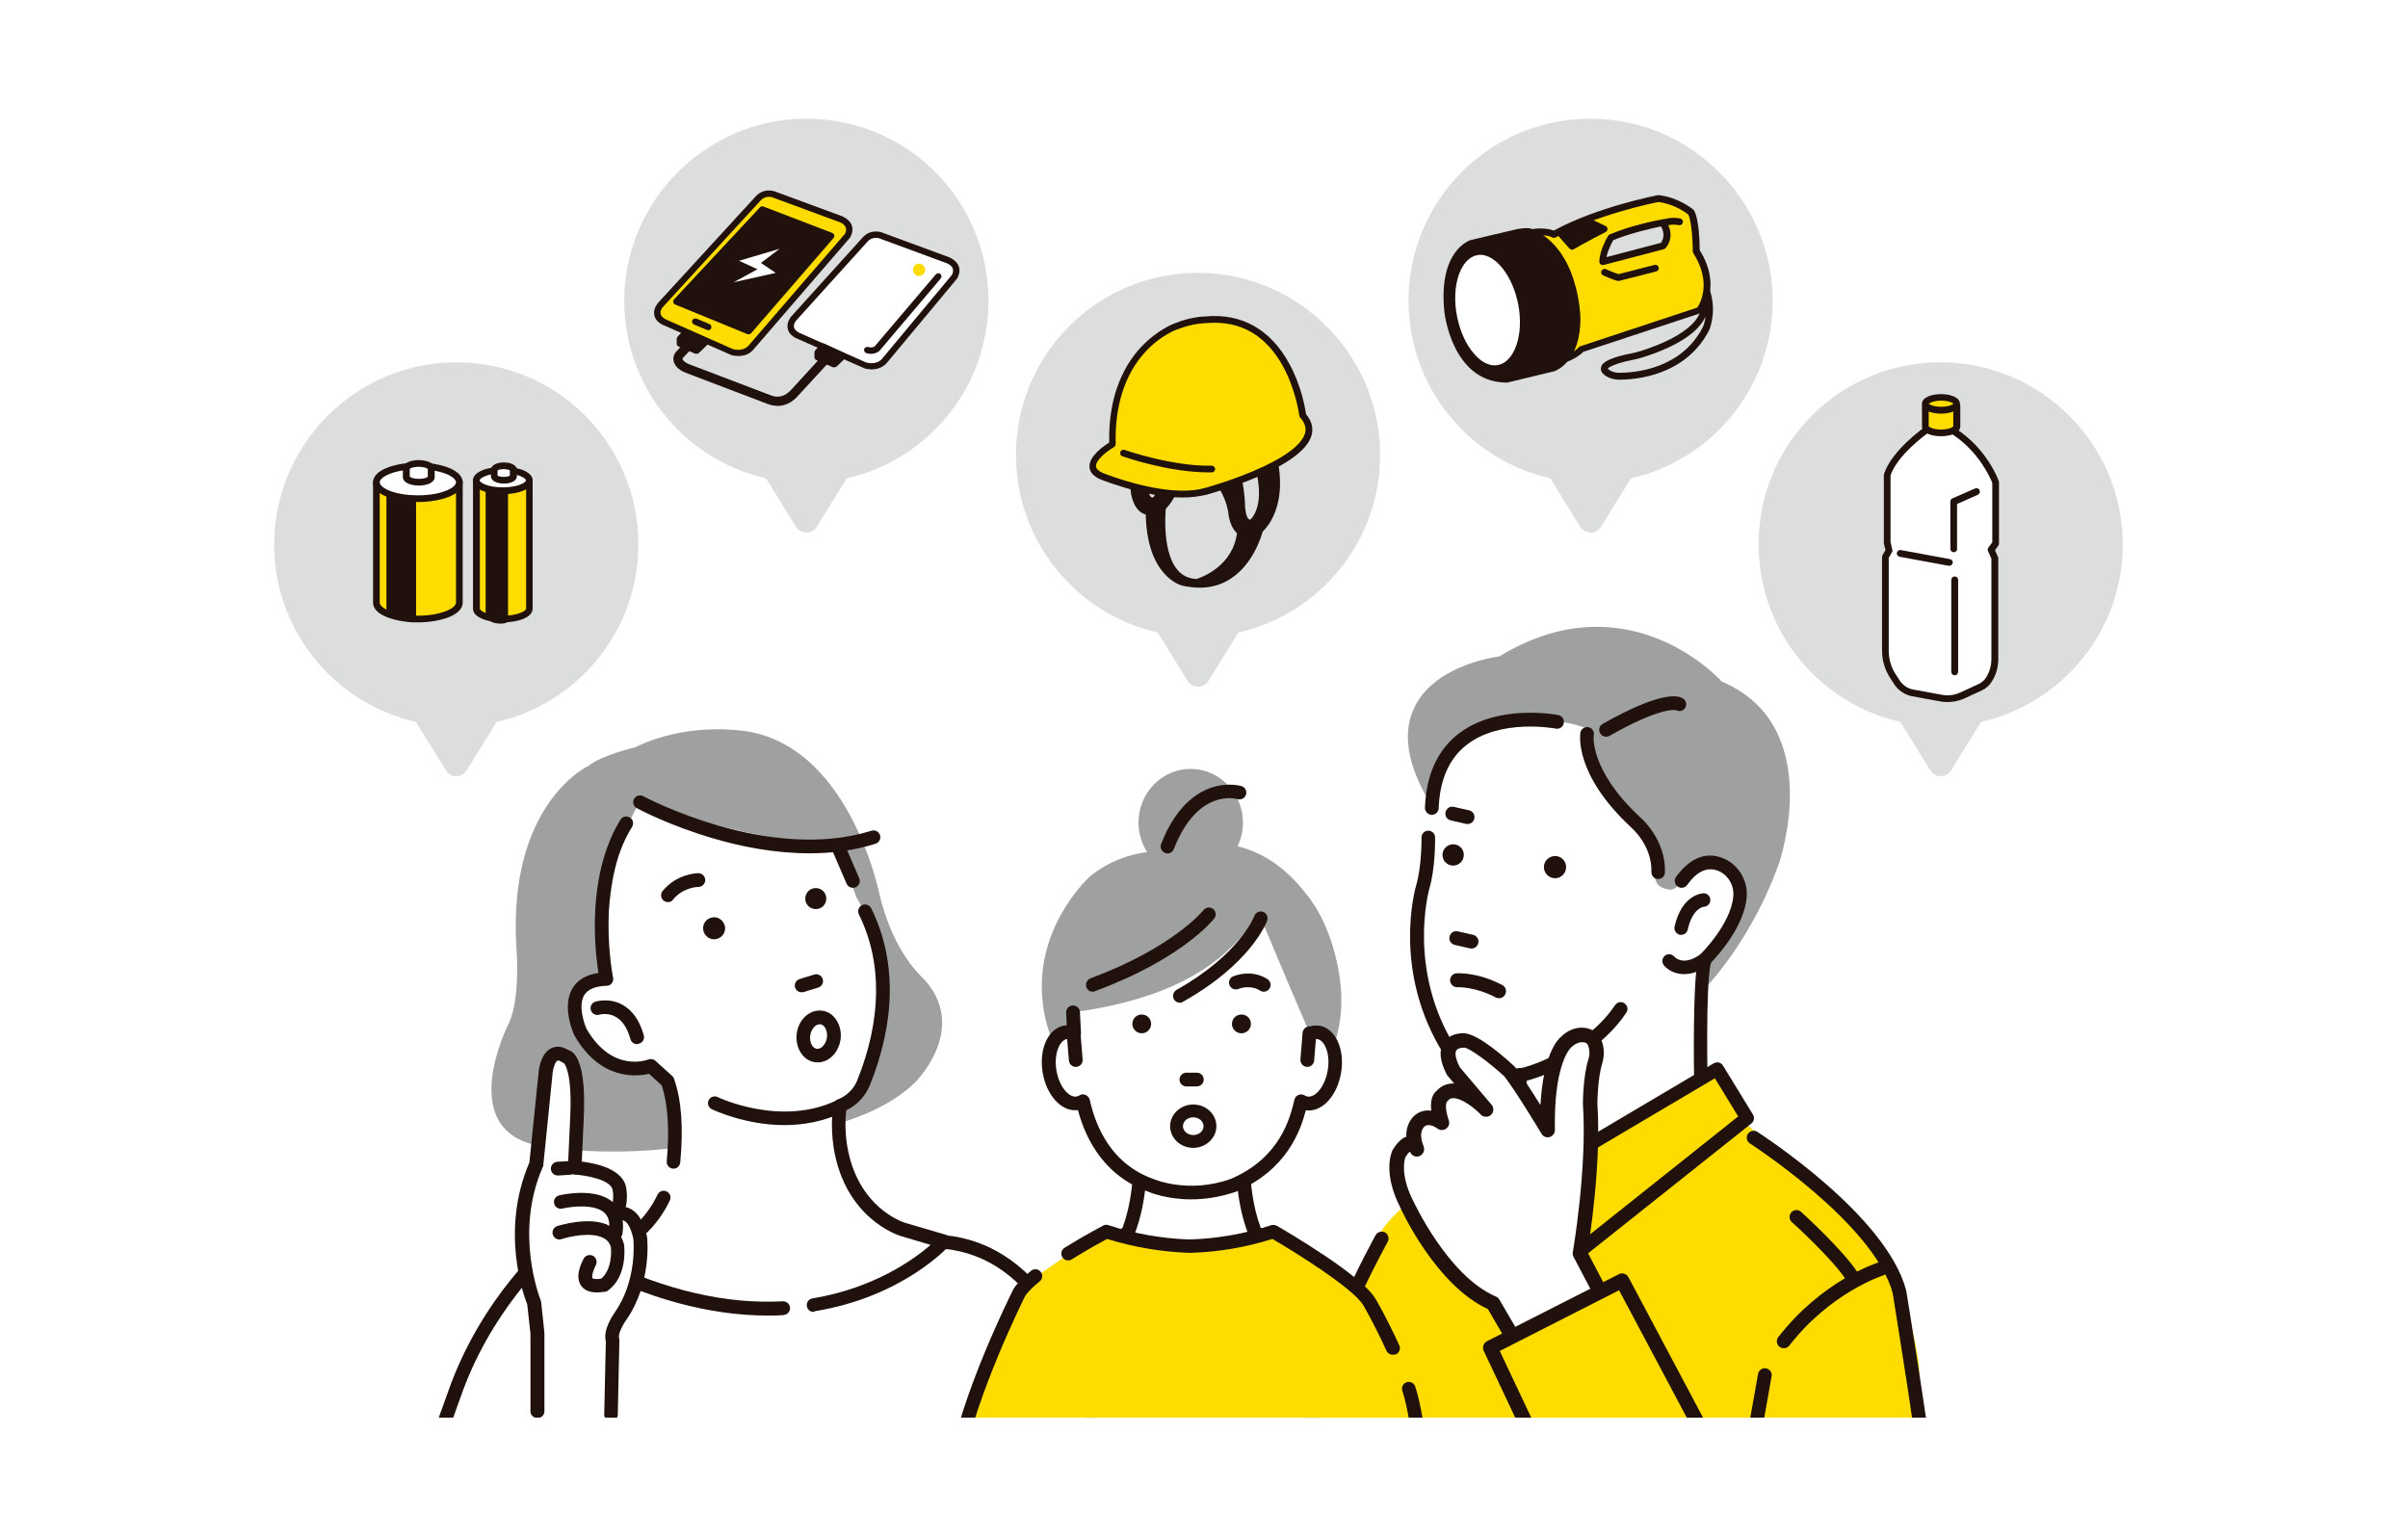 <?xml version="1.0" encoding="utf-8"?>
<!-- Generator: Adobe Illustrator 26.1.0, SVG Export Plug-In . SVG Version: 6.00 Build 0)  -->
<svg version="1.1" xmlns="http://www.w3.org/2000/svg" xmlns:xlink="http://www.w3.org/1999/xlink" x="0px" y="0px"
	 viewBox="0 0 1332.3 850.4" style="enable-background:new 0 0 1332.3 850.4;" xml:space="preserve">
<style type="text/css">
	.st0{fill:none;}
	.st1{fill:#FFDC00;}
	.st2{fill:#21110D;}
	.st3{fill:#DCDDDD;}
	.st4{fill:#FFFFFF;}
	.st5{fill:#20110D;}
	.st6{clip-path:url(#SVGID_00000082328335418016101240000002998693638369654675_);fill:#FFFFFF;}
	
		.st7{clip-path:url(#SVGID_00000082328335418016101240000002998693638369654675_);fill:url(#SVGID_00000130636686369261930880000017948022764995073186_);}
	.st8{clip-path:url(#SVGID_00000082328335418016101240000002998693638369654675_);fill:#21110D;}
	.st9{clip-path:url(#SVGID_00000082328335418016101240000002998693638369654675_);fill:#9FA0A0;}
	.st10{clip-path:url(#SVGID_00000082328335418016101240000002998693638369654675_);fill:#FFDC00;}
	.st11{clip-path:url(#SVGID_00000082328335418016101240000002998693638369654675_);}
	.st12{fill:url(#SVGID_00000075874868199938311790000004160088930876945556_);}
</style>
<pattern  y="850.4" width="50.5" height="50.5" patternUnits="userSpaceOnUse" id="新規パターンスウォッチ_11" viewBox="29 -54.3 50.5 50.5" style="overflow:visible;">
	<g>
		<rect x="29" y="-54.3" class="st0" width="50.5" height="50.5"/>
		<path class="st1" d="M79.5,0c2.1,0,3.8-1.7,3.8-3.8c0-2.1-1.7-3.8-3.8-3.8c-2.1,0-3.8,1.7-3.8,3.8C75.8-1.7,77.4,0,79.5,0z"/>
		<path class="st1" d="M54.3,0c2.1,0,3.8-1.7,3.8-3.8c0-2.1-1.7-3.8-3.8-3.8c-2.1,0-3.8,1.7-3.8,3.8C50.5-1.7,52.2,0,54.3,0z"/>
		<path class="st1" d="M29,0c2.1,0,3.8-1.7,3.8-3.8c0-2.1-1.7-3.8-3.8-3.8c-2.1,0-3.8,1.7-3.8,3.8C25.3-1.7,26.9,0,29,0z"/>
		<path class="st1" d="M79.5-25.3c2.1,0,3.8-1.7,3.8-3.8c0-2.1-1.7-3.8-3.8-3.8c-2.1,0-3.8,1.7-3.8,3.8
			C75.8-26.9,77.4-25.3,79.5-25.3z"/>
		<path class="st1" d="M54.3-25.3c2.1,0,3.8-1.7,3.8-3.8c0-2.1-1.7-3.8-3.8-3.8c-2.1,0-3.8,1.7-3.8,3.8
			C50.5-26.9,52.2-25.3,54.3-25.3z"/>
		<path class="st1" d="M29-25.3c2.1,0,3.8-1.7,3.8-3.8c0-2.1-1.7-3.8-3.8-3.8c-2.1,0-3.8,1.7-3.8,3.8C25.3-26.9,26.9-25.3,29-25.3z"
			/>
		<path class="st1" d="M79.5-50.5c2.1,0,3.8-1.7,3.8-3.8c0-2.1-1.7-3.8-3.8-3.8c-2.1,0-3.8,1.7-3.8,3.8
			C75.8-52.2,77.4-50.5,79.5-50.5z"/>
		<path class="st1" d="M54.3-50.5c2.1,0,3.8-1.7,3.8-3.8c0-2.1-1.7-3.8-3.8-3.8c-2.1,0-3.8,1.7-3.8,3.8
			C50.5-52.2,52.2-50.5,54.3-50.5z"/>
		<path class="st1" d="M29-50.5c2.1,0,3.8-1.7,3.8-3.8c0-2.1-1.7-3.8-3.8-3.8c-2.1,0-3.8,1.7-3.8,3.8C25.3-52.2,26.9-50.5,29-50.5z"
			/>
		<path class="st1" d="M3.8-50.5c2.1,0,3.8-1.7,3.8-3.8c0-2.1-1.7-3.8-3.8-3.8c-2.1,0-3.8,1.7-3.8,3.8C0-52.2,1.7-50.5,3.8-50.5z"/>
		<path class="st1" d="M3.8-54.3"/>
		<path class="st1" d="M41.7-12.6c2.1,0,3.8-1.7,3.8-3.8s-1.7-3.8-3.8-3.8c-2.1,0-3.8,1.7-3.8,3.8S39.6-12.6,41.7-12.6z"/>
		<path class="st1" d="M66.9-12.6c2.1,0,3.8-1.7,3.8-3.8s-1.7-3.8-3.8-3.8c-2.1,0-3.8,1.7-3.8,3.8S64.8-12.6,66.9-12.6z"/>
		<circle class="st1" cx="41.7" cy="-41.7" r="3.8"/>
		<circle class="st1" cx="66.9" cy="-41.7" r="3.8"/>
		<path class="st1" d="M16.4-37.9c2.1,0,3.8-1.7,3.8-3.8s-1.7-3.8-3.8-3.8c-2.1,0-3.8,1.7-3.8,3.8S14.3-37.9,16.4-37.9z"/>
		<path class="st1" d="M16.4-41.7"/>
	</g>
</pattern>
<pattern  y="850.4" width="50.5" height="50.5" patternUnits="userSpaceOnUse" id="新規パターンスウォッチ_12" viewBox="29 -54.3 50.5 50.5" style="overflow:visible;">
	<g>
		<rect x="29" y="-54.3" class="st0" width="50.5" height="50.5"/>
		<path class="st2" d="M79.5,0c2.1,0,3.8-1.7,3.8-3.8c0-2.1-1.7-3.8-3.8-3.8c-2.1,0-3.8,1.7-3.8,3.8C75.8-1.7,77.4,0,79.5,0z"/>
		<path class="st2" d="M54.3,0c2.1,0,3.8-1.7,3.8-3.8c0-2.1-1.7-3.8-3.8-3.8c-2.1,0-3.8,1.7-3.8,3.8C50.5-1.7,52.2,0,54.3,0z"/>
		<path class="st2" d="M29,0c2.1,0,3.8-1.7,3.8-3.8c0-2.1-1.7-3.8-3.8-3.8c-2.1,0-3.8,1.7-3.8,3.8C25.3-1.7,26.9,0,29,0z"/>
		<path class="st2" d="M79.5-25.3c2.1,0,3.8-1.7,3.8-3.8c0-2.1-1.7-3.8-3.8-3.8c-2.1,0-3.8,1.7-3.8,3.8
			C75.8-26.9,77.4-25.3,79.5-25.3z"/>
		<path class="st2" d="M54.3-25.3c2.1,0,3.8-1.7,3.8-3.8c0-2.1-1.7-3.8-3.8-3.8c-2.1,0-3.8,1.7-3.8,3.8
			C50.5-26.9,52.2-25.3,54.3-25.3z"/>
		<path class="st2" d="M29-25.3c2.1,0,3.8-1.7,3.8-3.8c0-2.1-1.7-3.8-3.8-3.8c-2.1,0-3.8,1.7-3.8,3.8C25.3-26.9,26.9-25.3,29-25.3z"
			/>
		<path class="st2" d="M79.5-50.5c2.1,0,3.8-1.7,3.8-3.8c0-2.1-1.7-3.8-3.8-3.8c-2.1,0-3.8,1.7-3.8,3.8
			C75.8-52.2,77.4-50.5,79.5-50.5z"/>
		<path class="st2" d="M54.3-50.5c2.1,0,3.8-1.7,3.8-3.8c0-2.1-1.7-3.8-3.8-3.8c-2.1,0-3.8,1.7-3.8,3.8
			C50.5-52.2,52.2-50.5,54.3-50.5z"/>
		<path class="st2" d="M29-50.5c2.1,0,3.8-1.7,3.8-3.8c0-2.1-1.7-3.8-3.8-3.8c-2.1,0-3.8,1.7-3.8,3.8C25.3-52.2,26.9-50.5,29-50.5z"
			/>
		<path class="st2" d="M3.8-50.5c2.1,0,3.8-1.7,3.8-3.8c0-2.1-1.7-3.8-3.8-3.8c-2.1,0-3.8,1.7-3.8,3.8C0-52.2,1.7-50.5,3.8-50.5z"/>
		<path class="st2" d="M3.8-54.3"/>
		<path class="st2" d="M41.7-12.6c2.1,0,3.8-1.7,3.8-3.8s-1.7-3.8-3.8-3.8c-2.1,0-3.8,1.7-3.8,3.8S39.6-12.6,41.7-12.6z"/>
		<path class="st2" d="M66.9-12.6c2.1,0,3.8-1.7,3.8-3.8s-1.7-3.8-3.8-3.8c-2.1,0-3.8,1.7-3.8,3.8S64.8-12.6,66.9-12.6z"/>
		<circle class="st2" cx="41.7" cy="-41.7" r="3.8"/>
		<circle class="st2" cx="66.9" cy="-41.7" r="3.8"/>
		<path class="st2" d="M16.4-37.9c2.1,0,3.8-1.7,3.8-3.8s-1.7-3.8-3.8-3.8c-2.1,0-3.8,1.7-3.8,3.8S14.3-37.9,16.4-37.9z"/>
		<path class="st2" d="M16.4-41.7"/>
	</g>
</pattern>
<g id="other">
</g>
<g id="paint">
</g>
<g id="line">
	<g>
		<g>
			<path class="st3" d="M562.1,251.7c0-56.2,45.9-101.6,102.3-100.7c54.2,0.8,98.4,45.1,99.2,99.3c0.7,48.6-33.1,89.4-78.4,99.7
				l-16.6,26.8c-2.6,4.3-8.8,4.3-11.5,0L640.5,350C595.6,339.8,562.1,299.7,562.1,251.7z"/>
			<g>
				<g>
					<path class="st2" d="M673,265.4c0,0,6.1,5.6,8.4,17.8c0,0,1.1,17.3,14.5,10.6c0,0,15-10.6,8.9-40.1l-8.9,3.3
						c0,0,7.2,21.2-2.8,31.8c0,0-5,3.3-6.1-7.8c0,0,0-15-5-26.7L673,265.4z"/>
					<path class="st2" d="M690.3,297.2c-1.6,0-3.1-0.4-4.4-1.1c-5.4-3.1-6.3-11.5-6.3-12.6c-2.1-11.3-7.7-16.6-7.8-16.7
						c-0.7-0.7-0.8-1.8-0.2-2.5l8.9-11.1c0.4-0.5,1.1-0.8,1.7-0.7c0.6,0.1,1.2,0.5,1.5,1.1c4.9,11.6,5.2,25.9,5.2,27.4
						c0.4,4.1,1.4,6,2.2,6.4c0.3,0.2,0.7,0.1,0.9,0c8.8-9.7,2.2-29.5,2.2-29.7c-0.3-1,0.2-2,1.1-2.3l8.9-3.3
						c0.5-0.2,1.1-0.1,1.6,0.1c0.5,0.3,0.8,0.7,0.9,1.3c6.3,30.4-9,41.6-9.7,42c-0.1,0.1-0.2,0.1-0.2,0.1
						C694.4,296.7,692.2,297.2,690.3,297.2z M675.5,265.3c2,2.4,6,8.1,7.7,17.6c0,0.1,0,0.1,0,0.2c0.1,2.1,1.2,7.9,4.5,9.7
						c1.8,1,4.2,0.8,7.2-0.6c1.3-1,13-10.7,8.5-36l-5.2,2c1.5,5.5,5.3,22.3-3.7,31.9c-0.1,0.1-0.2,0.2-0.3,0.3
						c-0.2,0.2-2.3,1.5-4.6,0.3c-2.4-1.1-3.9-4.3-4.4-9.5c0-0.1,0-0.1,0-0.2c0-0.1-0.1-12.4-3.7-23L675.5,265.3z"/>
				</g>
				<g>
					<path class="st2" d="M619,253.2c0,0,6.1,5.6,8.4,17.8c0,0,1.1,17.3,14.5,10.6c0,0,15-10.6,8.9-40.1l-8.9,3.3
						c0,0,7.2,21.2-2.8,31.8c0,0-5,3.3-6.1-7.8c0,0,0-15-5-26.7L619,253.2z"/>
					<path class="st2" d="M636.3,285c-1.6,0-3.1-0.4-4.4-1.1c-5.4-3.1-6.3-11.5-6.3-12.6c-2.1-11.3-7.7-16.6-7.8-16.7
						c-0.7-0.7-0.8-1.8-0.2-2.5l8.9-11.1c0.4-0.5,1.1-0.8,1.7-0.7c0.6,0.1,1.2,0.5,1.5,1.1c4.9,11.5,5.2,25.9,5.2,27.4
						c0.4,4.1,1.4,6,2.2,6.4c0.3,0.2,0.7,0.1,0.9,0c8.8-9.7,2.2-29.5,2.2-29.7c-0.3-1,0.2-2,1.1-2.3l8.9-3.3
						c0.5-0.2,1.1-0.2,1.6,0.1c0.5,0.3,0.8,0.7,0.9,1.3c6.3,30.4-9,41.6-9.7,42c-0.1,0.1-0.2,0.1-0.2,0.1
						C640.4,284.4,638.2,285,636.3,285z M621.5,253.1c2,2.4,6,8.1,7.7,17.6c0,0.1,0,0.1,0,0.2c0.1,2.1,1.2,7.9,4.5,9.7
						c1.8,1,4.2,0.8,7.2-0.6c1.3-1,13-10.7,8.5-36l-5.2,2c1.5,5.5,5.3,22.3-3.7,31.9c-0.1,0.1-0.2,0.2-0.3,0.3
						c-0.2,0.2-2.3,1.5-4.6,0.3c-2.4-1.1-3.9-4.3-4.4-9.5c0-0.1,0-0.1,0-0.2c0-0.1-0.1-12.4-3.7-23L621.5,253.1z"/>
				</g>
				<g>
					<path class="st1" d="M666.8,271.9c0,0,73.8-19.8,54-41.9c0,0-6.8-57.2-53.6-53c0,0-7.5,0-16.3,3.6c0,0-37.1,12.4-35.4,65.3
						c0,0-19.8,11.4-6.2,17.6C609.3,263.4,644.7,278.1,666.8,271.9z"/>
					<path class="st2" d="M654.3,275.3c-7.2,0-15.6-1.2-24.9-3.5c-11.6-2.9-20.4-6.5-20.7-6.6c-3.8-1.7-5.8-4-5.9-6.9
						c-0.3-5.9,7.9-11.5,10.9-13.4c-0.6-27.3,9.2-43.8,17.6-52.8c9-9.6,18.1-13,19-13.3c8.6-3.5,15.9-3.7,16.8-3.7
						c19.9-1.8,35.8,7.2,46.1,25.9c6.9,12.5,9,25.3,9.4,28.2c3.2,3.8,4.2,7.8,3,11.9c-5.4,18.3-56,32.1-58.2,32.7
						C663.5,274.7,659.1,275.3,654.3,275.3z M672,178.6c-1.5,0-3.1,0.1-4.7,0.2c-0.1,0-0.1,0-0.2,0c-0.1,0-7.2,0.1-15.5,3.4
						c0,0-0.1,0-0.1,0c-0.1,0-9.1,3.1-17.7,12.4c-11.4,12.3-17.1,30-16.5,51.1c0,0.7-0.3,1.3-0.9,1.7c-4,2.3-10.2,7.2-10,10.6
						c0.1,1.4,1.3,2.6,3.7,3.7c0.3,0.1,35,14.3,56.3,8.4c0,0,0,0,0,0c0.1,0,13-3.5,26.3-9.1c17.2-7.2,27.3-14.5,29.3-21.1
						c0.9-3,0-5.8-2.6-8.8c-0.3-0.3-0.4-0.6-0.5-1c0-0.1-1.8-14.2-9.1-27.5C701,186.7,688.3,178.6,672,178.6z"/>
				</g>
				<path class="st2" d="M668.5,261.4c-21.9,0-46.4-8.5-47.5-8.9c-1-0.3-1.5-1.4-1.1-2.4c0.3-1,1.4-1.5,2.4-1.1
					c0.3,0.1,26.4,9.2,48.1,8.7c1,0,1.9,0.8,1.9,1.8c0,1-0.8,1.9-1.8,1.9C669.8,261.4,669.1,261.4,668.5,261.4z"/>
				<g>
					<path class="st2" d="M654.6,322.3c0,0-18.9-4.5-18.9-39.6l7.7-5c0,0-5.9,44,18.9,44.6c0,0,21.8-6.1,24.2-27.9l11.8-6.1
						C698.2,288.3,691.1,330.6,654.6,322.3z"/>
					<path class="st2" d="M663.8,325.2c-3.1,0-6.2-0.4-9.6-1.1c0,0,0,0,0,0c-0.8-0.2-20.3-5.2-20.3-41.4c0-0.6,0.3-1.2,0.8-1.6
						l7.7-5c0.6-0.4,1.4-0.4,2,0c0.6,0.4,1,1.1,0.9,1.8c0,0.3-3.4,26.2,6.2,37.5c2.7,3.2,6.2,4.8,10.5,5c2.5-0.8,20.5-7,22.5-26.2
						c0.1-0.6,0.4-1.2,1-1.5l11.8-6.1c0.6-0.3,1.4-0.3,2,0.1c0.6,0.4,0.9,1.1,0.7,1.8c-0.1,0.9-3.7,21.4-18.6,31.4
						C676.2,323.5,670.3,325.2,663.8,325.2z M688.1,295.6c-1.9,13.7-11.3,21.4-18.1,25.2c3.3-0.7,6.4-2,9.3-3.9
						c9.9-6.6,14.4-18.9,16.1-25.1L688.1,295.6z M637.6,283.7c0.2,15.2,4,24.2,8,29.5c-5.2-10.2-4.9-24.8-4.4-31.8L637.6,283.7z"/>
				</g>
			</g>
		</g>
		<g>
			<path class="st3" d="M353.2,301.2c0-56.2-45.9-101.6-102.3-100.7c-54.2,0.8-98.4,45.1-99.2,99.3c-0.7,48.6,33.1,89.4,78.4,99.7
				l16.6,26.8c2.6,4.3,8.8,4.3,11.5,0l16.6-26.8C319.7,389.3,353.2,349.2,353.2,301.2z"/>
			<g>
				<path class="st1" d="M208.3,266.9v66.7c0,5,10.3,9,22.9,9c12.7,0,22.9-4,22.9-9v-66.7H208.3z"/>
				<path class="st2" d="M231.2,344.4c-12,0-24.8-3.8-24.8-10.9v-66.7c0-1,0.8-1.9,1.9-1.9h45.8c1,0,1.9,0.8,1.9,1.9v66.7
					C256,340.6,243.2,344.4,231.2,344.4z M210.1,268.7v64.8c0,3,8,7.2,21.1,7.2c13,0,21.1-4.2,21.1-7.2v-64.8H210.1z"/>
			</g>
			<g>
				<ellipse class="st4" cx="231.2" cy="266.9" rx="22.9" ry="9"/>
				<path class="st2" d="M231.2,277.8c-12,0-24.8-3.8-24.8-10.9c0-7.1,12.8-10.9,24.8-10.9s24.8,3.8,24.8,10.9
					C256,274,243.2,277.8,231.2,277.8z M231.2,259.7c-13,0-21.1,4.2-21.1,7.2c0,3,8,7.2,21.1,7.2c13,0,21.1-4.2,21.1-7.2
					C252.3,263.9,244.2,259.7,231.2,259.7z"/>
			</g>
			<g>
				<path class="st1" d="M263.6,265.8v71c0,3.2,6.5,5.8,14.6,5.8s14.6-2.6,14.6-5.8v-71H263.6z"/>
				<path class="st2" d="M278.2,344.4c-8.2,0-16.5-2.6-16.5-7.6v-71c0-1,0.8-1.9,1.9-1.9h29.2c1,0,1.9,0.8,1.9,1.9v71
					C294.7,341.8,286.4,344.4,278.2,344.4z M265.5,267.7v69.1c0,1.2,4.3,3.9,12.8,3.9c8.4,0,12.8-2.7,12.8-3.9v-69.1H265.5z"/>
			</g>
			<g>
				<path class="st4" d="M292.8,265.8c0,3.2-6.5,5.8-14.6,5.8c-8.1,0-14.6-2.6-14.6-5.8c0-3.2,6.5-5.8,14.6-5.8
					C286.3,260.1,292.8,262.7,292.8,265.8z"/>
				<path class="st2" d="M278.2,273.5c-8.2,0-16.5-2.6-16.5-7.6c0-5,8.3-7.6,16.5-7.6c8.2,0,16.5,2.6,16.5,7.6
					C294.7,270.8,286.4,273.5,278.2,273.5z M278.2,261.9c-8.4,0-12.8,2.7-12.8,3.9s4.3,3.9,12.8,3.9c8.4,0,12.8-2.7,12.8-3.9
					S286.6,261.9,278.2,261.9z"/>
			</g>
			<g>
				<path class="st4" d="M231.7,256.4c-3.8,0-6.9,1.3-6.9,2.8v4.7c0,1.6,3.1,2.8,6.9,2.8c3.8,0,6.9-1.3,6.9-2.8v-4.7
					C238.6,257.7,235.5,256.4,231.7,256.4z"/>
				<path class="st2" d="M231.7,268.7c-4.2,0-8.8-1.5-8.8-4.7v-4.7c0-3.2,4.5-4.7,8.8-4.7c4.2,0,8.8,1.5,8.8,4.7v4.7
					C240.5,267.2,236,268.7,231.7,268.7z M226.7,263.8c0.4,0.4,2.3,1.2,5,1.2c2.8,0,4.6-0.7,5-1.2v-4.3c-0.4-0.4-2.3-1.2-5-1.2
					c-2.8,0-4.6,0.7-5,1.2V263.8z M236.8,259.6L236.8,259.6L236.8,259.6z"/>
			</g>
			<g>
				<path class="st4" d="M278.8,257.8c-2.9,0-5.3,1-5.3,2.2v3.6c0,1.2,2.4,2.2,5.3,2.2c2.9,0,5.3-1,5.3-2.2V260
					C284.1,258.8,281.7,257.8,278.8,257.8z"/>
				<path class="st2" d="M278.8,267.6c-4.2,0-7.2-1.7-7.2-4.1V260c0-2.4,3-4.1,7.2-4.1c4.2,0,7.2,1.7,7.2,4.1v3.6
					C285.9,266,283,267.6,278.8,267.6z M275.3,263.2c0.4,0.3,1.6,0.7,3.4,0.7c1.9,0,3-0.4,3.4-0.7v-2.9c-0.4-0.3-1.6-0.7-3.4-0.7
					c-1.9,0-3,0.4-3.4,0.7V263.2z M282.4,260.5L282.4,260.5L282.4,260.5z"/>
			</g>
			<g>
				<path class="st2" d="M228.3,276.1v66.4c0,0-8.2-1-12.6-4.3v-63.6C215.7,274.7,221.7,278.3,228.3,276.1z"/>
				<path class="st2" d="M228.3,344.4c-0.1,0-0.2,0-0.2,0c-0.4,0-8.8-1.1-13.5-4.6c-0.5-0.4-0.8-0.9-0.8-1.5v-63.6
					c0-0.7,0.4-1.3,0.9-1.6c0.6-0.3,1.3-0.3,1.9,0c0,0,5.4,3.1,11.1,1.3c0.6-0.2,1.2-0.1,1.7,0.3c0.5,0.4,0.8,0.9,0.8,1.5v66.4
					c0,0.5-0.2,1-0.6,1.4C229.2,344.3,228.8,344.4,228.3,344.4z M217.6,337.3c2.7,1.7,6.6,2.6,8.9,3.1v-61.9
					c-3.6,0.6-6.8-0.2-8.9-0.9V337.3z"/>
			</g>
			<g>
				<path class="st2" d="M279.3,272.6V343c0,0-5.6,1.3-8.7-2.2v-69.7C270.6,271.1,274.7,274.9,279.3,272.6z"/>
				<path class="st2" d="M276.9,345.1c-2.3,0-5.5-0.5-7.7-3c-0.3-0.3-0.5-0.8-0.5-1.2v-69.7c0-0.7,0.4-1.4,1.1-1.7
					c0.7-0.3,1.5-0.2,2,0.3c0.1,0.1,3.3,2.9,6.6,1.2c0.6-0.3,1.3-0.3,1.8,0.1c0.6,0.3,0.9,0.9,0.9,1.6V343c0,0.9-0.6,1.6-1.5,1.8
					C279.6,344.8,278.4,345.1,276.9,345.1z M272.5,340c1.5,1.2,3.6,1.4,4.9,1.3v-66.2c-1.9,0.3-3.6-0.1-4.9-0.7V340z"/>
			</g>
		</g>
		<g>
			<path class="st3" d="M546.9,166.4c0-56.2-45.9-101.6-102.3-100.7c-54.2,0.8-98.4,45.1-99.2,99.3c-0.7,48.6,33.1,89.4,78.4,99.7
				l16.6,26.8c2.6,4.3,8.8,4.3,11.5,0l16.6-26.8C513.4,254.5,546.9,214.4,546.9,166.4z"/>
			<g>
				<path class="st5" d="M430.3,224.6c-2.3,0-4.3-0.6-5.7-1.1l-45.4-17.3c-3.6-1.4-5.9-3.8-6.5-6.4c-0.4-1.9,0.1-3.8,1.5-5.3
					l5.3-5.6c1-1,2.6-1.1,3.6-0.1c1,1,1.1,2.6,0.1,3.6l-5.3,5.6c-0.3,0.3-0.3,0.5-0.3,0.7c0.2,0.7,1.3,1.9,3.3,2.7l45.4,17.3
					c4.4,1.8,8.4,0.6,11.9-3.5l18.7-20.4c1-1,2.6-1.1,3.6-0.2c1,1,1.1,2.6,0.2,3.6l-18.7,20.3C438.1,223.2,433.8,224.6,430.3,224.6z
					"/>
				<g>
					<path class="st1" d="M419.5,110c-1.1,1.2-54.1,59-54.1,59s-4.9,5.7,2.2,9.3l37.2,16.4c0,0,6.6,2.3,10.8-2.3l53.5-62
						c0,0,3.6-5.6-3.3-8.9L429,108C429,108,423.6,105.3,419.5,110z"/>
					<path class="st2" d="M408.5,197c-2.4,0-4.2-0.6-4.4-0.7c0,0-0.1,0-0.1-0.1l-37.2-16.4c0,0-0.1,0-0.1,0
						c-2.7-1.4-4.3-3.2-4.7-5.5c-0.7-3.5,1.9-6.4,2-6.6c0.6-0.6,53-57.8,54.1-59l0,0c4-4.4,9.2-3.5,11.6-2.4l36.6,13.5
						c0,0,0.1,0,0.1,0.1c2.7,1.3,4.3,3,5,5.2c0.9,3.2-0.9,6-1,6.2c0,0.1-0.1,0.1-0.1,0.2l-53.5,62C414.3,196.4,411.1,197,408.5,197z
						 M405.3,193.1c0.6,0.2,5.6,1.7,8.9-1.9l53.3-61.8c0.2-0.3,0.9-1.8,0.5-3.3c-0.3-1.2-1.4-2.2-3-3l-36.6-13.5
						c-0.1,0-0.1,0-0.2-0.1c-0.2-0.1-4.3-2-7.5,1.6c-1.1,1.2-52,56.6-54.1,59c0,0,0,0,0,0c0,0-1.5,1.8-1.1,3.6
						c0.2,1.1,1.2,2.1,2.8,3L405.3,193.1z"/>
				</g>
				<g>
					<path class="st4" d="M478.6,132.7c-1.1,1.2-39.5,43.7-39.5,43.7s-4.9,5.7,2.2,9.3l37.2,16.4c0,0,6.6,2.3,10.8-2.3l38.9-46.7
						c0,0,3.6-5.6-3.3-8.9l-36.7-13.5C488.2,130.7,482.8,128,478.6,132.7z"/>
					<path class="st2" d="M482.3,204.4c-2.4,0-4.3-0.6-4.4-0.7c0,0-0.1,0-0.1-0.1l-37.2-16.4c0,0-0.1,0-0.1,0
						c-2.7-1.4-4.3-3.2-4.7-5.5c-0.7-3.5,1.9-6.4,2-6.6c0.4-0.5,38.5-42.5,39.5-43.7l0,0c4-4.4,9.2-3.5,11.6-2.4l36.6,13.5
						c0,0,0.1,0,0.1,0.1c2.7,1.3,4.3,3,5,5.2c0.9,3.2-0.9,6-1,6.2c0,0.1-0.1,0.1-0.1,0.2l-38.9,46.7c0,0,0,0-0.1,0.1
						C488,203.7,484.8,204.4,482.3,204.4z M479,200.5c0.6,0.2,5.6,1.7,8.9-1.8l38.8-46.6c0.2-0.3,0.9-1.8,0.5-3.3
						c-0.3-1.2-1.4-2.2-3-3l-36.6-13.5c-0.1,0-0.1,0-0.2-0.1c-0.2-0.1-4.3-2-7.5,1.6c0,0,0,0,0,0c-1.1,1.2-38,42-39.5,43.7l0,0
						c0,0-1.5,1.8-1.1,3.6c0.2,1.1,1.2,2.1,2.8,3L479,200.5z M478.6,132.7L478.6,132.7L478.6,132.7z"/>
				</g>
				<g>
					<polygon class="st5" points="459.9,130.4 414.2,183.2 374.2,166.8 421.8,115.9 					"/>
					<path class="st2" d="M414.2,185c-0.2,0-0.4,0-0.7-0.1l-40-16.4c-0.5-0.2-0.9-0.7-1-1.2c-0.1-0.6,0-1.1,0.4-1.6l47.6-51
						c0.5-0.5,1.2-0.7,1.9-0.4l38.1,14.6c0.5,0.2,0.9,0.7,1.1,1.2c0.1,0.6,0,1.1-0.4,1.6l-45.7,52.8
						C415.2,184.8,414.7,185,414.2,185z M377.2,166.2l36.5,15l43.2-50l-34.7-13.3L377.2,166.2z"/>
				</g>
				<path class="st2" d="M391.9,182.7c-0.2,0-0.4,0-0.7-0.1l-7.2-3c-0.9-0.4-1.3-1.4-1-2.3c0.4-0.9,1.4-1.3,2.3-1l7.2,3
					c0.9,0.4,1.3,1.4,1,2.3C393.3,182.3,392.6,182.7,391.9,182.7z"/>
				<polygon class="st4" points="431.3,137.7 408.9,144.3 419.1,149 405.9,156.2 429.2,151 421,145.5 				"/>
				<g>
					<polygon class="st5" points="379.1,184.2 376.2,187.4 376.2,190.1 385.3,194.1 390.2,189.4 					"/>
					<path class="st5" d="M385.3,195.8c-0.2,0-0.5,0-0.7-0.1l-9.1-3.9c-0.6-0.3-1.1-0.9-1.1-1.6v-2.7c0-0.4,0.2-0.9,0.5-1.2l3-3.2
						c0.5-0.6,1.3-0.7,2-0.4l11.1,5.2c0.5,0.2,0.9,0.7,1,1.3c0.1,0.6-0.1,1.1-0.5,1.5l-4.9,4.7C386.1,195.7,385.7,195.8,385.3,195.8
						z M377.9,189l7,3l2.2-2.1l-7.6-3.5l-1.6,1.8V189z"/>
				</g>
				<g>
					<polygon class="st5" points="455.3,191.7 452.4,194.9 452.4,197.6 461.5,201.6 466.4,196.9 					"/>
					<path class="st5" d="M461.5,203.3c-0.2,0-0.5,0-0.7-0.1l-9.1-3.9c-0.6-0.3-1.1-0.9-1.1-1.6v-2.7c0-0.4,0.2-0.9,0.5-1.2l3-3.2
						c0.5-0.6,1.3-0.7,2-0.4l11.1,5.2c0.5,0.2,0.9,0.7,1,1.3c0.1,0.6-0.1,1.1-0.5,1.5l-4.9,4.7C462.3,203.1,461.9,203.3,461.5,203.3
						z M454.1,196.5l7,3l2.2-2.1l-7.6-3.5l-1.6,1.8V196.5z"/>
				</g>
				<path class="st2" d="M481.9,195.8c-0.8,0-1.7-0.1-2.6-0.4c-0.9-0.3-1.4-1.3-1.2-2.2c0.3-0.9,1.3-1.4,2.2-1.2
					c2.2,0.7,3.5-0.2,3.7-0.4l33.8-39.8c0.6-0.7,1.7-0.8,2.5-0.2c0.7,0.6,0.8,1.7,0.2,2.5l-33.8,39.9c0,0-0.1,0.1-0.1,0.1
					C485.8,194.9,484.2,195.8,481.9,195.8z"/>
				<circle class="st1" cx="508.5" cy="149.3" r="3.4"/>
			</g>
		</g>
		<g>
			<path class="st3" d="M779.3,166.4c0-56.2,45.9-101.6,102.3-100.7c54.2,0.8,98.4,45.1,99.2,99.3c0.7,48.6-33.1,89.4-78.4,99.7
				l-16.6,26.8c-2.6,4.3-8.8,4.3-11.5,0l-16.6-26.8C812.8,254.5,779.3,214.4,779.3,166.4z"/>
			<g>
				<path class="st2" d="M896.1,210.1c-0.1,0-0.2,0-0.3,0c-2.5,0-4.9-0.6-6.9-1.8c-2.4-1.4-3.4-3-3.1-4.8c0.2-1.3,0.8-4.8,16.6-7.9
					c1.9-0.4,3.6-0.8,5.2-1.3c8.4-2.6,35.7-12.2,33.5-27c-0.2-1,0.5-2,1.6-2.1c0.2,0,0.5,0,0.7,0c-0.3-1.5-0.7-3-1.3-4.5
					c-0.4-1,0.1-2,1.1-2.4c1-0.4,2,0.1,2.4,1.1c4.6,12.2,0.4,22.2,0.3,22.7c0,0,0,0.1,0,0.1C933,208,904.9,210.1,896.1,210.1z
					 M889.5,204c0.1,0.1,0.4,0.5,1.3,1c1.5,0.9,3.2,1.3,5.1,1.3c7.9,0,34.6-1.7,46.5-25.8c0.1-0.3,0.9-2.4,1.3-5.5
					c-5.2,12.3-25.3,19.8-35,22.8c-1.8,0.6-3.6,1-5.6,1.4C894.1,201,890.1,203.1,889.5,204z"/>
				<g>
					<path class="st1" d="M935.7,117.4c2.9,5.2,2.9,21.6,2.9,21.6c12.2,19.2,1.7,32.7,1.7,32.7L875,193.3c-4.1,4.7-13.4,7-13.4,7
						l-21-70c13.4-4.1,19.2-0.6,19.2-0.6c23.9-13.4,57.7-19.8,57.7-19.8C928.1,111,935.7,117.4,935.7,117.4z M919.9,123.3
						c0,0-16.3,2.9-28.6,8.2c0,0-4.7,7.6-4.7,13.4l33.2-8.7C919.9,136.1,925.2,130.9,919.9,123.3z"/>
					<path class="st2" d="M861.6,202.1c-0.8,0-1.5-0.5-1.8-1.3l-21-70c-0.3-1,0.3-2,1.2-2.3c11-3.4,17.3-1.8,19.7-0.9
						c23.9-13.1,57.1-19.5,57.5-19.6c0.2,0,0.4,0,0.6,0c10.9,1.2,18.7,7.7,19.1,8c0.2,0.1,0.3,0.3,0.4,0.5
						c2.9,5.1,3.1,18.7,3.1,21.9c12.4,19.9,1.8,33.8,1.4,34.3c-0.2,0.3-0.5,0.5-0.9,0.6l-64.9,21.4c-4.6,4.8-13.6,7.1-14,7.2
						C861.9,202.1,861.8,202.1,861.6,202.1z M842.9,131.6l19.9,66.4c2.7-0.9,8.1-2.9,10.8-5.9c0.2-0.3,0.5-0.4,0.8-0.5l64.7-21.4
						c1.6-2.4,8.1-13.9-2.2-30.1c-0.2-0.3-0.3-0.6-0.3-1c0-4.3-0.5-16.1-2.5-20.4c-1.4-1.1-8-5.9-16.5-6.9
						c-3.3,0.6-34.7,7.1-56.9,19.6c-0.6,0.3-1.3,0.3-1.9,0C858.9,131.3,853.9,128.6,842.9,131.6z M940.5,139L940.5,139L940.5,139z
						 M886.7,146.7c-0.4,0-0.8-0.1-1.1-0.4c-0.5-0.4-0.7-0.9-0.7-1.5c0-6.3,4.7-14.1,4.9-14.4c0.2-0.3,0.5-0.6,0.9-0.7
						c12.3-5.3,28.3-8.2,29-8.3c0.7-0.1,1.4,0.2,1.9,0.8c4.9,7,2,13-0.2,15.2c-0.2,0.2-0.5,0.4-0.8,0.5l-33.2,8.7
						C887,146.7,886.8,146.7,886.7,146.7z M892.6,132.9c-0.8,1.4-3,5.6-3.8,9.4l30.1-7.9c0.8-1,2.8-4.4,0.1-9.1
						C915.1,126.1,902.6,128.8,892.6,132.9z"/>
				</g>
				<path class="st2" d="M895.4,155.5c-0.2,0-0.3,0-0.5-0.1c-0.1,0-2.6-0.6-7.9-3c-0.9-0.4-1.4-1.5-0.9-2.5c0.4-0.9,1.5-1.4,2.5-0.9
					c3.8,1.7,6,2.4,6.9,2.7l19.9-5.1c1-0.3,2,0.3,2.3,1.3c0.3,1-0.3,2-1.3,2.3l-20.4,5.2C895.7,155.4,895.6,155.5,895.4,155.5z"/>
				<path class="st2" d="M919.9,125.1c-0.8,0-1.6-0.6-1.8-1.4c-0.2-1,0.4-2,1.4-2.2c5.6-1.3,7.2-1.1,10.1-0.6c1,0.2,1.7,1.1,1.5,2.2
					c-0.2,1-1.1,1.7-2.2,1.5c-2.4-0.4-3.5-0.6-8.6,0.6C920.2,125.1,920.1,125.1,919.9,125.1z"/>
				<path class="st2" d="M888.4,125.1l-8.5-4.1c-0.3-0.2-0.7-0.2-1-0.2c-7.9,0.9-16.7,5.9-17,6.1c-0.5,0.3-0.8,0.8-0.9,1.3
					s0.1,1.1,0.4,1.5l7,7.9c0.4,0.4,0.9,0.6,1.4,0.6c0.3,0,0.7-0.1,1-0.3c4.5-2.8,17.5-9.5,17.6-9.5c0.6-0.3,1-1,1-1.7
					C889.4,126,889,125.4,888.4,125.1z"/>
				<g>
					<path class="st2" d="M814.4,134.7c0,0-16.6,5-13.4,37.3c0,0,3.5,37.6,32.4,37.9l26.5-6.4c0,0,13.1-4.7,12.8-27.7
						c0,0-0.6-37.3-26.2-47.5c0,0-2.9-0.6-8.7,0.9L814.4,134.7z"/>
					<path class="st2" d="M833.3,211.7C833.3,211.7,833.3,211.7,833.3,211.7c-30.2-0.3-34.2-39.2-34.2-39.6
						c-3.3-33.5,14-39.1,14.7-39.3c0,0,0.1,0,0.1,0l23.3-5.5c6-1.5,9.2-1,9.5-0.9c0.1,0,0.2,0.1,0.3,0.1c11,4.4,19.3,14.3,23.8,28.8
						c3.4,10.7,3.6,20.1,3.6,20.5c0.3,24.1-13.5,29.3-14.1,29.5c-0.1,0-0.1,0-0.2,0.1l-26.5,6.4
						C833.6,211.7,833.5,211.7,833.3,211.7z M814.9,136.4c-1.1,0.4-15,5.6-12.1,35.3c0,0.1,0.9,9.3,5.2,18.3
						c5.6,11.7,14,17.7,25.1,17.9l26.2-6.3c1.1-0.4,11.8-5.3,11.5-25.9c0-0.4-0.9-36-24.9-45.7c-0.6-0.1-3.2-0.3-7.8,0.9
						L814.9,136.4z"/>
				</g>
				<g>
					
						<ellipse transform="matrix(0.983 -0.184 0.184 0.983 -17.522 154.632)" class="st4" cx="823" cy="171.6" rx="19.1" ry="32.8"/>
					<path class="st2" d="M826.9,205.9c-4.9,0-9.9-2.7-14.3-7.8c-4.9-5.7-8.5-13.7-10.2-22.7c-1.7-8.9-1.2-17.8,1.3-24.8
						c2.6-7.4,7.2-12.1,12.9-13.1c11.6-2.2,23.4,11.1,27,30.2c1.7,8.9,1.2,17.8-1.3,24.8c-2.6,7.4-7.2,12.1-12.9,13.1
						C828.6,205.8,827.7,205.9,826.9,205.9z M819,141c-0.6,0-1.2,0.1-1.7,0.2c-4.3,0.8-7.9,4.6-10.1,10.7
						c-2.3,6.5-2.7,14.6-1.1,22.9c1.6,8.3,4.9,15.7,9.4,20.9c4.2,4.9,9,7.2,13.3,6.3c4.3-0.8,7.9-4.6,10.1-10.7
						c2.3-6.5,2.7-14.6,1.1-22.9C837,152.9,827.7,141,819,141z"/>
				</g>
			</g>
		</g>
		<g>
			<path class="st3" d="M973,301.2c0-56.2,45.9-101.6,102.3-100.7c54.2,0.8,98.4,45.1,99.2,99.3c0.7,48.6-33.1,89.4-78.4,99.7
				l-16.6,26.8c-2.6,4.3-8.8,4.3-11.5,0l-16.6-26.8C1006.5,389.3,973,349.2,973,301.2z"/>
			<g>
				<g>
					<path class="st4" d="M1066.4,237.6c0,0-18.2,12.6-22.2,25.2v37.3l1,4.5l-2,3.5v51.9c0,5,1.5,9.9,4.2,14.1l2.2,3.4
						c2,3.1,5.2,5.2,8.8,5.8l15.8,2.9c3.8,0.7,7.7,0.2,11.2-1.4l10.2-4.7c2-0.9,3.6-2.4,4.8-4.2l0,0c2.1-3.4,3.3-7.4,3.3-11.4v-55.9
						l-2-4.5l2.5-3.5v-33.8c0,0-6.1-17.2-23.2-28.2C1081,238.6,1069.9,237.1,1066.4,237.6z"/>
					<path class="st2" d="M1077.6,388.5c-1.3,0-2.5-0.1-3.8-0.3l-15.8-2.9c-4.1-0.8-7.7-3.2-10-6.7l-2.2-3.4
						c-2.9-4.5-4.5-9.7-4.5-15.1v-51.9c0-0.3,0.1-0.6,0.2-0.9l1.7-2.9l-0.9-3.8c0-0.1,0-0.3,0-0.4v-37.3c0-0.2,0-0.4,0.1-0.6
						c4.2-13.1,22.1-25.7,22.9-26.2c0.2-0.2,0.5-0.3,0.8-0.3c3.7-0.5,14,0.8,15.1,1c0.3,0,0.5,0.1,0.8,0.3
						c17.5,11.3,23.7,28.5,23.9,29.2c0.1,0.2,0.1,0.4,0.1,0.6v33.8c0,0.4-0.1,0.8-0.3,1.1l-1.9,2.7l1.6,3.6c0.1,0.2,0.2,0.5,0.2,0.8
						v55.9c0,4.4-1.2,8.7-3.6,12.4c-1.4,2.2-3.3,3.9-5.6,4.9l-10.2,4.7C1083.4,387.9,1080.5,388.5,1077.6,388.5z M1045,308.7v51.4
						c0,4.7,1.3,9.2,3.9,13.1l2.2,3.4c1.7,2.6,4.5,4.5,7.6,5l15.8,2.9c3.4,0.6,6.9,0.2,10.1-1.3l10.2-4.7c1.7-0.8,3-2,4-3.5
						c2-3.1,3-6.7,3-10.4v-55.5l-1.9-4.2c-0.3-0.6-0.2-1.3,0.2-1.8l2.2-3v-32.9c-0.9-2.2-7.1-17-22-26.8c-3.1-0.4-10.4-1.2-13.3-1
						c-2.6,1.8-17.4,12.9-21,23.7V300l1,4.3c0.1,0.5,0,0.9-0.2,1.3L1045,308.7z"/>
				</g>
				<path class="st2" d="M1078.5,313.1c-0.1,0-0.2,0-0.3,0l-27.2-5c-1-0.2-1.7-1.2-1.5-2.2c0.2-1,1.2-1.7,2.2-1.5l27.2,5
					c1,0.2,1.7,1.2,1.5,2.2C1080.1,312.5,1079.4,313.1,1078.5,313.1z"/>
				<g>
					<g>
						<path class="st1" d="M1082.6,235.9c0,2-3.9,3.6-8.7,3.6c-4.8,0-8.7-1.6-8.7-3.6v-11.3h17.4V235.9z"/>
						<path class="st2" d="M1073.9,241.4c-5.1,0-10.5-1.7-10.5-5.4v-11.3c0-1,0.8-1.9,1.9-1.9h17.4c1,0,1.9,0.8,1.9,1.9v11.3
							C1084.5,239.7,1079,241.4,1073.9,241.4z M1067.1,235.9c0.3,0.5,2.7,1.8,6.8,1.8s6.5-1.2,6.8-1.8v-9.4h-13.6V235.9z"/>
					</g>
					<g>
						<path class="st1" d="M1082.6,223.4c0,2-3.9,3.6-8.7,3.6c-4.8,0-8.7-1.6-8.7-3.6c0-2,3.9-3.6,8.7-3.6
							C1078.7,219.9,1082.6,221.5,1082.6,223.4z"/>
						<path class="st2" d="M1073.9,228.9c-5.1,0-10.5-1.7-10.5-5.4c0-3.7,5.5-5.4,10.5-5.4c5.1,0,10.5,1.7,10.5,5.4
							C1084.5,227.2,1079,228.9,1073.9,228.9z M1067.2,223.4c0.5,0.6,2.8,1.7,6.8,1.7c3.9,0,6.3-1.1,6.8-1.7
							c-0.5-0.6-2.8-1.7-6.8-1.7C1070,221.7,1067.7,222.9,1067.2,223.4z M1080.8,223.5L1080.8,223.5L1080.8,223.5z"/>
					</g>
				</g>
				<g>
					<path class="st2" d="M1081,305.6c-1,0-1.9-0.8-1.9-1.9v-26.2c0-0.7,0.4-1.4,1.1-1.7l12.6-5.5c0.9-0.4,2,0,2.5,1
						c0.4,0.9,0,2-1,2.5l-11.5,5.1v25C1082.9,304.7,1082,305.6,1081,305.6z"/>
				</g>
				<g>
					<path class="st2" d="M1081.5,373.7c-1,0-1.9-0.8-1.9-1.9v-50.9c0-1,0.8-1.9,1.9-1.9c1,0,1.9,0.8,1.9,1.9v50.9
						C1083.4,372.8,1082.5,373.7,1081.5,373.7z"/>
				</g>
			</g>
		</g>
		<g>
			<defs>
				<rect id="SVGID_1_" x="226" y="238.3" width="901" height="546.2"/>
			</defs>
			<clipPath id="SVGID_00000170275581874955420010000008482721164300286105_">
				<use xlink:href="#SVGID_1_"  style="overflow:visible;"/>
			</clipPath>
			<path style="clip-path:url(#SVGID_00000170275581874955420010000008482721164300286105_);fill:#FFFFFF;" d="M599.1,770
				c0,0-1.9-9.6-7.1-22.4c-1-2.4-2.1-5-3.3-7.6c-1.4-3-3-6-4.7-9.1c-11.5-20-30.7-40.8-61.7-43.8H307.7c0,0-38,31.3-56.6,85.3
				l-7.6,21.1h362.4L599.1,770z"/>
			
				<pattern  id="SVGID_00000075150887242315906040000018049188085497441923_" xlink:href="#譁ｰ隕上ヱ繧ｿ繝ｼ繝ｳ繧ｹ繧ｦ繧ｩ繝メ_11" patternTransform="matrix(1 0 0 1 2.592 -13.01)">
			</pattern>
			
				<path style="clip-path:url(#SVGID_00000170275581874955420010000008482721164300286105_);fill:url(#SVGID_00000075150887242315906040000018049188085497441923_);" d="
				M599.1,770c0,0-1.9-9.6-7.1-22.4c-1-2.4-2.1-5-3.3-7.6c-1.4-3-3-6-4.7-9.1c-11.5-20-30.7-40.8-61.7-43.8H307.7
				c0,0-38,31.3-56.6,85.3l-7.6,21.1h362.4L599.1,770z"/>
			<path style="clip-path:url(#SVGID_00000170275581874955420010000008482721164300286105_);fill:#21110D;" d="M605.8,797.4H243.5
				c-1.2,0-2.4-0.6-3.1-1.6c-0.7-1-0.9-2.3-0.5-3.4l7.6-21.1c18.7-54.4,56.2-85.6,57.7-86.9c0.7-0.6,1.5-0.9,2.4-0.9h214.5
				c0.1,0,0.2,0,0.4,0c26.5,2.5,48.9,18.3,64.6,45.7c1,1.8,0.4,4.1-1.4,5.1c-1.8,1-4.1,0.4-5.1-1.4C566,707.5,546.3,693.4,522,691
				h-213c-6,5.3-38.1,35.2-54.4,82.8l-5.8,16.1h352l-5.4-18.8c0-0.1-0.1-0.2-0.1-0.3c0-0.1-1.9-9.5-6.9-21.7
				c-0.8-1.9,0.1-4.1,2.1-4.9c1.9-0.8,4.1,0.1,4.9,2.1c5,12.2,7,21.5,7.3,22.9l6.7,23.5c0.3,1.1,0.1,2.4-0.6,3.3
				C608.1,796.9,607,797.4,605.8,797.4z"/>
			<path style="clip-path:url(#SVGID_00000170275581874955420010000008482721164300286105_);fill:#9FA0A0;" d="M351.6,413.5
				c0,0-18.3,4.2-26.2,10.4c0,0-44.5,20.8-39.7,100.2c0,0,2.5,27.9-4.2,42.2c0,0-32.1,62.5,21.1,68.4c0,0,43.9,7.6,93.8-3.4
				c0,0,75.8,0.7,109.6-32c0,0,29.5-28.7,6.5-56c-1-1.1-2-2.2-3.1-3.3c-3.6-3.5-16.2-17.4-22.7-44.7c0,0-16.9-86.2-78.6-91.2
				C408.2,404.2,378.9,400,351.6,413.5z"/>
			<path style="clip-path:url(#SVGID_00000170275581874955420010000008482721164300286105_);fill:#FFDC00;" d="M948.5,606.6
				l70.3,61.2c0,0,34.4,24,42.9,87.6l1.7,42.9l-338.3-6.3l31.4-95.1c6.2-18.7,20.8-33.4,39.5-39.6L948.5,606.6z"/>
			<path style="clip-path:url(#SVGID_00000170275581874955420010000008482721164300286105_);fill:#9FA0A0;" d="M952.7,377.2
				c-2.8-3-15.1-15.3-34.4-23.3c-20-8.3-51.6-13.4-88.6,9.3c-5.7,0.8-37,6.1-47.4,28.8c-7.2,15.6-2.8,35.4,13.1,58.9
				c0.2,0.3,0.4,0.6,0.7,0.8l50.2,41.9c0.1,0.1,0.2,0.2,0.3,0.2l70.3,47.8l13.8,12.9c0.5,0.5,1.2,0.8,1.9,1c1.1,0.2,2.3-0.1,3.2-0.9
				c1.2-1.1,30.7-27.2,48.6-77.1C984.5,476.9,1010.5,401.8,952.7,377.2z"/>
			<path style="clip-path:url(#SVGID_00000170275581874955420010000008482721164300286105_);fill:#FFFFFF;" d="M943.3,530.9
				c0,0,27.3-23.4,16.7-41.8c0,0-14.2-22.9-29.5-1.6l-2.8,3.2c-1.8,2.1-4.4,2.1-8.9,0.1l-1.7-1.4c-2.2-3.8-1.4-4.8-1.4-9.2
				c0-7.4-0.5-22.4-10.6-28.1c0,0-34.6-26.1-26.6-48.8c0,0-8.9-3.9-21.4-4.5c-21.4-1-5.2-3.6-23.5-0.9c-26.7,4-35,22.5-37.9,24.9
				c0,0-1.1-4.6-2.7,14.7c0,0-1.9,45.3-8.7,58.6c0,0-1.4,6.3-0.8,15.2c-0.8,16.4,1.2,41.6,15.6,69c5.9,11.3,18.3,17.6,30.9,15.9
				c4.7-0.6,7.3,0.3,11.2-0.2c-0.4,5.8-1.4,15.5-4,28.3l2,36.4l100.2-64.2C939.4,596.7,939.6,544.2,943.3,530.9z"/>
			<path style="clip-path:url(#SVGID_00000170275581874955420010000008482721164300286105_);fill:#21110D;" d="M820.8,598.7
				c-7.9-1.4-15.7-5.4-21.7-14.9c-29.2-46-16.1-92.2-15.5-94.1c3.1-10.7,2.9-26.1,2.9-26.2c0-2.1,1.6-3.8,3.7-3.8
				c2.1,0,3.8,1.6,3.8,3.7c0,0.7,0.3,16.6-3.2,28.5c-0.1,0.4-12.6,44.9,14.7,88c8.8,14,22.4,12.6,34.4,11.4l0.3,0
				c5.7-0.6,37.7-11.5,53.4-35.1c1.2-1.7,3.5-2.2,5.2-1c1.7,1.2,2.2,3.5,1,5.2c-17.4,26.1-51.3,37.6-58.9,38.4l-0.3,0
				C834.7,599.3,827.8,600,820.8,598.7z"/>
			<path style="clip-path:url(#SVGID_00000170275581874955420010000008482721164300286105_);fill:#21110D;" d="M916.8,486.4
				c-1.8-0.3-3.1-1.9-3.1-3.8c0.5-14.9-11.2-24.7-11.3-24.8c-0.1,0-0.1-0.1-0.2-0.2c-31.5-29.4-27.9-51.3-27.8-52.2
				c0.4-2,2.3-3.4,4.4-3c2,0.4,3.4,2.3,3,4.3c-0.1,0.4-2.5,19.2,25.4,45.3c1.4,1.2,14.5,12.8,14,30.8c-0.1,2.1-1.8,3.7-3.9,3.6
				C917.2,486.4,917,486.4,916.8,486.4z M881.9,406.7L881.9,406.7L881.9,406.7z"/>
			<path style="clip-path:url(#SVGID_00000170275581874955420010000008482721164300286105_);fill:#21110D;" d="M928.9,538.8
				c-3.9-0.7-6.8-2.8-8.3-4.6c-1.3-1.6-1.1-4,0.5-5.3c1.6-1.3,3.9-1.1,5.3,0.5c0.5,0.6,5.2,5.4,14.7-1.5c1.7-1.2,4-0.8,5.3,0.9
				c1.2,1.7,0.8,4-0.9,5.3C938.9,538.7,933.3,539.6,928.9,538.8z"/>
			<path style="clip-path:url(#SVGID_00000170275581874955420010000008482721164300286105_);fill:#21110D;" d="M929.5,517.3
				c-0.1,0-0.1,0-0.1,0c-2-0.5-3.3-2.5-2.9-4.5c4-17.9,15.4-18.4,15.9-18.5c2.1-0.1,3.8,1.6,3.9,3.6c0.1,2-1.5,3.8-3.6,3.9
				c-0.4,0-6.3,0.9-8.9,12.6C933.4,516.3,931.5,517.6,929.5,517.3z"/>
			<path style="clip-path:url(#SVGID_00000170275581874955420010000008482721164300286105_);fill:#21110D;" d="M841.1,637.5
				c-0.4-0.1-0.8-0.2-1.1-0.4c-1.1-0.6-1.6,24.3-1.7,23l-2-48.8c0-0.3,0-0.7,0-1c1.4-7.9,0.6-15,0.6-15c-0.3-2.1,1.2-3.9,3.3-4.2
				c2.1-0.3,3.9,1.2,4.2,3.3c0,0.3,1,8-0.6,16.8l1.5,42.5l92.1-51.1c-0.2-8.1-1-60.9,2.3-72.7c0.2-0.6,0.5-1.2,1-1.7
				c0.2-0.2,17-16.7,18.3-32.2c0.6-6.3-3.2-12.3-8.9-14.3c-5.8-2-11.3,0.6-16.6,8c-1.2,1.7-3.6,2.1-5.3,0.9
				c-1.7-1.2-2.1-3.6-0.9-5.3c9.3-12.9,18.8-13,25.2-10.7c8.9,3.1,14.8,12.4,13.9,22.1c-1.5,16.3-16.2,32.4-19.8,36.1
				c-3.2,13.2-1.7,71.4-1.7,71.7c0.1,1.4-0.7,2.8-1.9,3.4l-99.2,55.1C843.1,663.6,841.9,637.7,841.1,637.5z"/>
			<g style="clip-path:url(#SVGID_00000170275581874955420010000008482721164300286105_);">
				<g>
					<polygon class="st1" points="866,684.2 843.4,654.7 950,591.6 966.6,618.8 873.3,693.1 					"/>
					<path class="st2" d="M872.6,696.8c-0.9-0.2-1.7-0.6-2.3-1.4c-1.3-1.6-1-4,0.6-5.3l90.8-72.3l-12.9-21.1l-99.7,59l20,26.1
						c1.3,1.7,1,4-0.7,5.3c-1.7,1.3-4,1-5.3-0.7L840.5,657c-0.7-0.9-0.9-2-0.7-3c0.2-1.1,0.9-2,1.8-2.5l106.6-63.1
						c1.8-1,4.1-0.5,5.1,1.3l16.6,27.1c1,1.6,0.6,3.7-0.9,4.9L875.6,696C874.7,696.8,873.6,697,872.6,696.8z"/>
				</g>
				<g>
					<polygon class="st4" points="822.7,657.3 828.3,640.6 841.3,621.4 843.4,654.7 820,672 					"/>
					<path class="st2" d="M819.3,675.7c-0.5-0.1-0.9-0.3-1.3-0.5c-1.3-0.8-2-2.4-1.7-3.9l2.7-14.7c0-0.2,0.1-0.3,0.1-0.5l5.6-16.7
						c0.1-0.3,0.3-0.6,0.5-0.9l13-19.2c0.9-1.3,2.5-1.9,4.1-1.5c1.6,0.4,2.7,1.8,2.8,3.4l2.2,33.4c0.1,1.3-0.5,2.5-1.5,3.3
						l-23.4,17.3C821.4,675.7,820.3,675.9,819.3,675.7z M826.4,658.2l-0.9,5.1l14.1-10.4l-1.3-20.3l-6.5,9.7L826.4,658.2z"/>
				</g>
			</g>
			<path style="clip-path:url(#SVGID_00000170275581874955420010000008482721164300286105_);fill:#21110D;" d="M887.9,407.6
				c-1.1-0.2-2-0.8-2.6-1.9c-1-1.8-0.4-4.1,1.4-5.1c32.5-18.4,42.1-15.9,44.7-13.9c1.7,1.2,2,3.6,0.8,5.3c-1.1,1.5-3.2,1.9-4.8,1
				c-0.8-0.2-9.1-1.6-36.9,14.2C889.6,407.6,888.8,407.8,887.9,407.6z M927.5,393.1L927.5,393.1L927.5,393.1z M927,392.8L927,392.8
				L927,392.8z M926.9,392.8C927,392.8,927,392.8,926.9,392.8C927,392.8,927,392.8,926.9,392.8z M926.9,392.8
				C926.9,392.8,926.9,392.8,926.9,392.8C926.9,392.8,926.9,392.8,926.9,392.8z"/>
			<g style="clip-path:url(#SVGID_00000170275581874955420010000008482721164300286105_);">
				<path class="st4" d="M874,693.6c0,0,8.1-46.3,5.7-82.9c0,0,0-14.2,2.9-23.6c1.1-3.5,0.9-7.3-0.6-10.6c-2.1-4.5-9.6-5.9-15.8,0.3
					c0,0-10.9,8.7-10.1,48.5c0,0-14.6-24.4-21.1-32.5c0,0-20.3-18.7-26-17.1c0,0-13.8,0-4.9,17.1L822,614c0,0-16.3-17.1-24.4-7.3
					c0,0-4.1,2.4,0,14.6c0,0-6.2-4.9-11.4-1.6c0,0-7.3,4.1-2.4,16.3c0,0-2.4-8.9-9.8,2.4c0,0-4.9,9.8,4.1,27.6
					c0,0,19.5,43.1,47.9,55.3l17.1,29.3l47.1-26L874,693.6z"/>
				<path class="st2" d="M843.1,754.5c-1.4,0-2.7-0.7-3.5-2l-16.4-28.1c-28.5-13.1-47.5-54-48.7-56.7c-4-8-5.9-15.5-5.8-22.3
					c0.1-5.4,1.6-8.5,1.7-8.8c0.1-0.1,0.1-0.3,0.2-0.4c1.7-2.7,4.3-6.1,7.5-7.2c-0.3-7,3.4-11.2,6-12.8c2.6-1.6,5.3-1.9,7.8-1.6
					c-0.8-6.7,1.4-9.7,2.9-10.9c2.3-2.6,5.3-4,8.7-4.1c0.4,0,0.7,0,1.1,0l-3.6-4.2c-0.2-0.2-0.4-0.5-0.5-0.7
					c-3.8-7.3-4.5-13.2-1.9-17.5c2.8-4.7,8.2-5.3,9.9-5.4c6.7-1,19.5,9.2,29.2,18.1c0.1,0.1,0.3,0.3,0.4,0.4
					c3.6,4.5,9.5,13.7,14.2,21.2c1.5-27.6,9.4-36.1,11.2-37.6c4.1-4.1,9.2-5.9,14.1-5c3.7,0.7,6.6,2.9,8.1,6
					c1.9,4.1,2.2,8.9,0.8,13.4c-2.5,8.3-2.7,21-2.7,22.3c2.2,33.5-4.2,74.3-5.5,82.3l15.6,29.7c1,1.9,0.3,4.3-1.6,5.4l-47.1,26
					C844.5,754.3,843.8,754.5,843.1,754.5z M777.6,640.3c-0.4,1.1-3.1,9.4,4.1,23.9c0,0,0,0.1,0.1,0.1c0.2,0.4,19.2,41.8,45.9,53.2
					c0.8,0.3,1.4,0.9,1.9,1.7l15.1,25.9l40.3-22.2l-14.4-27.4c-0.4-0.8-0.6-1.7-0.4-2.6c0.1-0.5,8-46.3,5.6-81.9c0-0.1,0-0.2,0-0.3
					c0-0.6,0-14.9,3.1-24.8c0.8-2.6,0.6-5.4-0.4-7.7c-0.3-0.7-1.1-1.3-2.2-1.4c-2.2-0.4-4.8,0.7-7.1,2.9c-0.1,0.1-0.1,0.2-0.3,0.3
					c-0.7,0.7-9.3,10.2-8.6,45.3c0,1.8-1.2,3.4-2.9,3.9c-1.7,0.5-3.6-0.2-4.5-1.8c-0.1-0.2-14.3-23.8-20.6-31.8
					c-9.1-8.3-19.4-15.7-22.2-15.9c-0.3,0.1-0.6,0.1-0.9,0.1c-0.6,0-2.8,0.3-3.5,1.6c-0.4,0.6-1.2,3,2,9.2l17.6,20.8
					c1.4,1.7,1.2,4.1-0.4,5.6c-1.6,1.4-4.1,1.3-5.6-0.2c-3.4-3.6-10.6-9.2-15.3-9.1c-1.3,0-2.2,0.5-3.1,1.6
					c-0.2,0.2-0.3,0.3-0.5,0.5c-0.2,0.5-1.2,3.1,1.2,10.3c0.6,1.7-0.1,3.5-1.5,4.5c-1.5,1-3.4,1-4.8-0.1c0,0-4.1-3.1-6.8-1.4
					c-0.1,0.1-0.1,0.1-0.1,0.1c-0.6,0.4-3.7,2.9-1.1,10.2c0.2,0.5,0.4,1,0.5,1.5c0.6,2-0.6,4.2-2.6,4.9c-2,0.7-4.2-0.3-5-2.3
					c0-0.1-0.1-0.1-0.1-0.2C779.5,637.7,778.7,638.6,777.6,640.3z M799.7,610.1C799.7,610.1,799.7,610.1,799.7,610.1
					C799.7,610.1,799.7,610.1,799.7,610.1z M799.7,610.1C799.7,610.1,799.7,610.1,799.7,610.1C799.7,610.1,799.7,610.1,799.7,610.1z
					 M799.7,610.1C799.7,610.1,799.7,610.1,799.7,610.1C799.7,610.1,799.7,610.1,799.7,610.1z M799.7,610.1
					C799.7,610.1,799.7,610.1,799.7,610.1C799.7,610.1,799.7,610.1,799.7,610.1z M799.7,610.1C799.7,610.1,799.7,610.1,799.7,610.1
					C799.7,610.1,799.7,610.1,799.7,610.1z M810.1,579.6C810.1,579.6,810.1,579.6,810.1,579.6C810.1,579.6,810.1,579.6,810.1,579.6z
					"/>
			</g>
			<path style="clip-path:url(#SVGID_00000170275581874955420010000008482721164300286105_);fill:#21110D;" d="M860.4,473.7
				c-3.4,0-6.2,2.8-6.2,6.1c0,3.4,2.8,6.2,6.2,6.2c3.4,0,6.1-2.8,6.1-6.2C866.5,476.4,863.8,473.7,860.4,473.7z"/>
			<path style="clip-path:url(#SVGID_00000170275581874955420010000008482721164300286105_);fill:#21110D;" d="M804,467.2
				c-3.3,0-5.9,2.7-5.9,5.9c0,3.3,2.7,5.9,5.9,5.9c3.3,0,5.9-2.7,5.9-5.9C810,469.9,807.3,467.2,804,467.2z"/>
			<path style="clip-path:url(#SVGID_00000170275581874955420010000008482721164300286105_);fill:#21110D;" d="M792.2,450.9
				c0,0-0.1,0-0.1,0c-2.1-0.1-3.8-1.9-3.7-4c0.7-17.9,6.8-31.5,18.1-40.5c21.7-17.1,54.3-11,55.7-10.7c2.1,0.4,3.4,2.4,3,4.5
				c-0.4,2.1-2.4,3.4-4.5,3c-0.3-0.1-30.7-5.8-49.5,9.2c-9.5,7.5-14.6,19.2-15.2,34.7C796,449.2,794.3,450.9,792.2,450.9z"/>
			<path style="clip-path:url(#SVGID_00000170275581874955420010000008482721164300286105_);fill:#21110D;" d="M814.2,524.9
				c-0.3,0-0.6,0-0.9-0.1l-8.4-1.9c-2.1-0.5-3.4-2.5-2.9-4.6c0.5-2.1,2.5-3.4,4.6-2.9l8.4,1.9c2.1,0.5,3.4,2.5,2.9,4.6
				C817.5,523.7,815.9,524.9,814.2,524.9z"/>
			<path style="clip-path:url(#SVGID_00000170275581874955420010000008482721164300286105_);fill:#21110D;" d="M812,456
				c-0.3,0-0.6,0-0.9-0.1l-8.4-1.9c-2.1-0.5-3.4-2.5-2.9-4.6c0.5-2.1,2.5-3.4,4.6-2.9l8.4,1.9c2.1,0.5,3.4,2.5,2.9,4.6
				C815.3,454.8,813.7,456,812,456z"/>
			<path style="clip-path:url(#SVGID_00000170275581874955420010000008482721164300286105_);fill:#21110D;" d="M829.4,552.4
				c-0.6,0-1.2-0.1-1.8-0.4c-11.7-6.2-21.1-5.7-21.2-5.7c-2.1,0.1-3.9-1.5-4.1-3.6c-0.1-2.1,1.4-3.9,3.5-4.1
				c0.5,0,11.6-0.8,25.4,6.5c1.9,1,2.6,3.3,1.6,5.2C832.1,551.7,830.8,552.4,829.4,552.4z"/>
			<path style="clip-path:url(#SVGID_00000170275581874955420010000008482721164300286105_);fill:#21110D;" d="M1063.5,802.2
				c-2.1,0-3.8-1.7-3.8-3.8c0-3.9-7.7-52.8-12.5-82.8c-10.5-38.7-78.5-82.5-79.1-82.9c-1.7-1.2-2.2-3.6-1-5.3c1.2-1.7,3.6-2.2,5.3-1
				c2.5,1.7,71.1,45.9,82.2,87.5c0,0.1,0.1,0.3,0.1,0.4c1.3,8,12.6,78.3,12.6,84.2C1067.4,800.5,1065.6,802.2,1063.5,802.2z"/>
			<path style="clip-path:url(#SVGID_00000170275581874955420010000008482721164300286105_);fill:#21110D;" d="M987,746.1
				c-0.8,0-1.7-0.3-2.4-0.8c-1.7-1.3-2-3.7-0.7-5.4c24.5-31.5,54.5-41,55.7-41.4c2-0.6,4.2,0.5,4.8,2.5c0.6,2-0.5,4.2-2.5,4.8l0,0
				c-0.3,0.1-29,9.3-51.9,38.8C989.2,745.6,988.1,746.1,987,746.1z"/>
			<path style="clip-path:url(#SVGID_00000170275581874955420010000008482721164300286105_);fill:#21110D;" d="M724.4,796.8
				c-0.1,0-0.1,0-0.2,0c-2.1-0.1-3.7-1.9-3.6-4c1-17.1,8.1-40.7,21.2-70.2c9.7-21.8,19.2-38.9,19.3-39.1c1-1.8,3.4-2.5,5.2-1.5
				c1.8,1,2.5,3.4,1.5,5.2c-0.4,0.7-37.4,67.3-39.6,106C728.1,795.2,726.4,796.8,724.4,796.8z"/>
			<g style="clip-path:url(#SVGID_00000170275581874955420010000008482721164300286105_);">
				<polygon class="st1" points="854.4,809.2 824.5,745.8 897.4,708.7 947.7,803.2 				"/>
				<path class="st2" d="M854.4,813.2c-1.5,0-3-0.9-3.6-2.3l-29.9-63.4c-0.9-2-0.1-4.3,1.8-5.3l73-37.1c1.9-1,4.3-0.2,5.3,1.7
					l50.2,94.5c0.6,1.2,0.6,2.6,0,3.8s-1.9,2-3.2,2l-93.3,6C854.6,813.2,854.5,813.2,854.4,813.2z M829.8,747.6l27.1,57.4l84.4-5.4
					l-45.5-85.6L829.8,747.6z"/>
			</g>
			<path style="clip-path:url(#SVGID_00000170275581874955420010000008482721164300286105_);fill:#21110D;" d="M425.9,446L425.9,446
				L425.9,446z M426.3,445.7L426.3,445.7L426.3,445.7z M426.4,445.7C426.4,445.7,426.4,445.7,426.4,445.7
				C426.4,445.7,426.4,445.7,426.4,445.7z M426.4,445.7C426.4,445.7,426.4,445.7,426.4,445.7C426.4,445.7,426.4,445.7,426.4,445.7z"
				/>
			<path style="clip-path:url(#SVGID_00000170275581874955420010000008482721164300286105_);fill:#FFFFFF;" d="M462.4,465.8
				l11.6,31.1c0,0,27.8,42.4,3.7,102.4c-2.4,5.9-7.1,10.5-13,12.7l0,0c0,0-1.9,10.2,0.2,22.8c6.1,37.1,34.4,45.6,34.4,45.6l22.8,6.8
				c0,0-69.5,76.8-198.6,9.3c0,0,4.1-1.2,9.9-3.2c21.7-7.7,37-27.3,39.1-50.3c1.4-14.6,1.4-31.6-3.3-44.5l-9.3-8.4
				c0,0-21.1,9.6-38.9-18.6c0,0-13.5-28.7,14.4-29.6c0,0-3.1-63.4,18.6-98C354.1,443.9,425.8,469.2,462.4,465.8z"/>
			<path style="clip-path:url(#SVGID_00000170275581874955420010000008482721164300286105_);fill:#21110D;" d="M434.1,622.6
				c-21.8,0-39.2-8.3-40.3-8.8c-1.9-0.9-2.6-3.2-1.7-5c0.9-1.9,3.2-2.6,5-1.7l0,0c0.3,0.2,35.1,16.7,66,1.7c1.9-0.9,4.1-0.1,5,1.7
				c0.9,1.9,0.1,4.1-1.7,5C455.5,620.7,444.3,622.6,434.1,622.6z"/>
			<path style="clip-path:url(#SVGID_00000170275581874955420010000008482721164300286105_);fill:#21110D;" d="M447.9,472.2
				c-19.5,0-38.1-3.8-52.4-8c-25-7.2-42.5-16.6-43.2-17c-1.8-1-2.5-3.3-1.5-5.1c1-1.8,3.3-2.5,5.1-1.5c0.7,0.4,69.4,37,126.3,19.1
				c2-0.6,4.1,0.5,4.7,2.5c0.6,2-0.5,4.1-2.5,4.7C472.5,470.7,460,472.2,447.9,472.2z"/>
			<path style="clip-path:url(#SVGID_00000170275581874955420010000008482721164300286105_);fill:#21110D;" d="M352.4,577.8
				c-1.6,0-3.2-1.1-3.6-2.8c-1.7-6.2-4.5-10.3-8.3-12.4c-4.4-2.4-8.9-1.1-8.9-1.1c-2,0.6-4.1-0.5-4.7-2.5c-0.6-2,0.5-4.1,2.5-4.7
				c0.3-0.1,7.5-2.3,14.8,1.6c5.6,3,9.7,8.8,12,17c0.6,2-0.6,4.1-2.6,4.6C353.1,577.7,352.8,577.8,352.4,577.8z"/>
			<path style="clip-path:url(#SVGID_00000170275581874955420010000008482721164300286105_);fill:#21110D;" d="M394.1,507.7
				c3.3-0.6,6.4,1.7,7,5c0.6,3.3-1.7,6.4-5,7c-3.3,0.6-6.4-1.7-7-5C388.5,511.3,390.8,508.2,394.1,507.7z"/>
			<path style="clip-path:url(#SVGID_00000170275581874955420010000008482721164300286105_);fill:#21110D;" d="M450.4,491.5
				c3.2-0.5,6.2,1.6,6.7,4.8c0.5,3.2-1.6,6.2-4.8,6.7c-3.2,0.5-6.2-1.6-6.7-4.8C445.1,495,447.3,492,450.4,491.5z"/>
			<path style="clip-path:url(#SVGID_00000170275581874955420010000008482721164300286105_);fill:#21110D;" d="M369.6,499.2
				c-0.8,0-1.7-0.3-2.4-0.8c-1.6-1.3-1.9-3.7-0.6-5.3c7.8-9.7,19.3-9.9,19.8-9.9c2.1,0,3.8,1.7,3.8,3.8c0,2.1-1.7,3.8-3.8,3.8
				c-0.4,0-8.5,0.2-14,7C371.8,498.8,370.7,499.2,369.6,499.2z"/>
			<path style="clip-path:url(#SVGID_00000170275581874955420010000008482721164300286105_);fill:#21110D;" d="M443.5,549.1
				c-1.6,0-3.1-1-3.6-2.6c-0.6-2,0.5-4.1,2.5-4.7l8.1-2.5c2-0.6,4.1,0.5,4.7,2.5c0.6,2-0.5,4.1-2.5,4.7l-8.1,2.5
				C444.2,549,443.8,549.1,443.5,549.1z"/>
			<path style="clip-path:url(#SVGID_00000170275581874955420010000008482721164300286105_);fill:#21110D;" d="M452.4,587.9
				c-3,0-5.8-1.2-7.9-3.5c-2.6-2.8-4-6.8-3.8-11.1c0.4-7.9,6.1-14.1,12.8-14.1c3,0,5.8,1.2,7.9,3.5c2.6,2.8,4,6.8,3.8,11.1l0,0
				C464.7,581.7,459.1,587.9,452.4,587.9z M453.5,566.8c-2.6,0-5.1,3.3-5.3,7c-0.1,2.2,0.5,4.2,1.7,5.5c0.7,0.7,1.5,1.1,2.4,1.1
				c2.6,0,5.1-3.3,5.3-7c0.1-2.2-0.5-4.2-1.7-5.5C455.2,567.2,454.4,566.8,453.5,566.8z M461.4,573.6L461.4,573.6L461.4,573.6z"/>
			<path style="clip-path:url(#SVGID_00000170275581874955420010000008482721164300286105_);fill:#21110D;" d="M471.9,491.3
				c-1.5,0-2.8-0.8-3.5-2.3l-7.9-18.3c-0.8-1.9,0-4.1,2-5c1.9-0.8,4.1,0.1,5,2l7.9,18.3c0.8,1.9,0,4.1-2,5
				C472.9,491.2,472.4,491.3,471.9,491.3z"/>
			<path style="clip-path:url(#SVGID_00000170275581874955420010000008482721164300286105_);fill:#21110D;" d="M450.1,726
				c-1.8,0-3.4-1.3-3.7-3.2c-0.3-2.1,1.1-4,3.1-4.3c34.2-5.6,56.4-21.8,65.4-29.6l-16.5-4.9c-1.3-0.4-30.7-9.6-37.1-48.6
				c-2.1-13-0.3-23.6-0.2-24.1c0.2-1.3,1.1-2.4,2.4-2.9c4.9-1.9,8.9-5.7,10.8-10.6c13.6-33.8,13.9-65.5,0.9-91.8
				c-0.9-1.9-0.2-4.1,1.7-5.1c1.9-0.9,4.1-0.2,5.1,1.7c14,28.2,13.7,62.1-0.7,97.9c-2.5,6.1-7.1,11.1-13.1,13.9
				c-0.4,3.4-0.9,10.9,0.5,19.5c5.6,34.2,30.7,42.3,31.8,42.7l22.8,6.7c1.2,0.4,2.2,1.3,2.6,2.6c0.4,1.2,0,2.6-0.8,3.5
				c-1,1.2-26.2,28.4-74.3,36.2C450.5,726,450.3,726,450.1,726z"/>
			<path style="clip-path:url(#SVGID_00000170275581874955420010000008482721164300286105_);fill:#21110D;" d="M424.9,728
				c-32.6,0-67.2-9.5-103.1-28.2c-1.4-0.7-2.2-2.2-2-3.7c0.2-1.5,1.2-2.8,2.7-3.2c0,0,4.1-1.2,9.7-3.2c14-5,25.2-15.1,31.6-28.6
				c0.9-1.9,3.1-2.7,5-1.8c1.9,0.9,2.7,3.1,1.8,5c-7.1,15.1-20.2,26.9-35.9,32.4c-0.4,0.2-0.9,0.3-1.3,0.4
				c34.9,16.9,68.4,24.7,99.7,23c2.1-0.1,3.9,1.5,4,3.6c0.1,2.1-1.5,3.9-3.6,4C430.7,728,427.8,728,424.9,728z"/>
			<path style="clip-path:url(#SVGID_00000170275581874955420010000008482721164300286105_);fill:#21110D;" d="M372.7,646.7
				c-0.1,0-0.2,0-0.4,0c-2.1-0.2-3.6-2-3.4-4.1c1.6-17.3,0.6-31.8-2.8-42l-7-6.4c-6.8,1.6-26.8,3.8-41.1-20.9
				c-0.1-0.1-0.1-0.2-0.2-0.3c-0.3-0.6-7.3-15.8-1-26.2c2.8-4.6,7.6-7.4,14.3-8.4c-0.8-5.2-2-14.9-2-26.7
				c0.1-29.3,7.8-47.8,14.2-58.1c1.1-1.8,3.4-2.3,5.2-1.2c1.8,1.1,2.3,3.4,1.2,5.2c-20.6,32.9-10.6,82.9-10.5,83.4
				c0.2,1.1,0,2.2-0.7,3.1c-0.7,0.9-1.7,1.4-2.8,1.4c-6.2,0.2-10.4,1.9-12.4,5.1c-3.5,5.6-0.3,15.4,1.3,18.9
				c14.2,24.3,33.3,17.1,34.1,16.8c1.3-0.5,2.9-0.3,3.9,0.7l9.3,8.4c0.5,0.4,0.8,0.9,1,1.5c4.1,11.4,5.3,26.9,3.5,46.1
				C376.2,645.3,374.6,646.7,372.7,646.7z"/>
			<g style="clip-path:url(#SVGID_00000170275581874955420010000008482721164300286105_);">
				<g>
					<path class="st4" d="M297.3,780.9l0-43.1l-1.8-17c0,0-15.8-37.7,1.2-76.6l5.3-51.4c0,0,1.6-14.5,11.1-8.3c0,0,7.8,0.4,6.3,33.4
						l-1.3,28.2c0,0,23.3,1.1,24.8,11.8c0,0,1.5,8.8-2.6,14.5c0,0,10-6.4,14.1,12.3c0,0,2.8,23.5-10.7,43.4c0,0-6.2,8.5-4.5,13.4
						l-0.9,41.1L297.3,780.9z"/>
					<path class="st2" d="M297.1,784.7c-1.9-0.1-3.5-1.6-3.6-3.5l0-43.1l-1.8-16.3c-2-5-15-40.9,1.2-78.5l5.2-50.8
						c0.2-1.7,1.4-9.8,7-12.5c2-0.9,5.1-1.5,9.2,1c4.3,1.1,10,8,8.7,37.2l-1.1,24.6c7.5,0.9,23.1,4,24.6,14.8
						c0.1,0.6,0.9,5.3-0.3,10.4c0.6,0.1,1.3,0.3,1.9,0.6c4.7,2,8,7.2,9.8,15.5c0,0.1,0,0.2,0.1,0.3c0.1,1,2.8,25.2-11.4,45.9
						c-2.5,3.4-4.7,8.3-4.1,10.1c0.1,0.4,0.2,0.8,0.2,1.2l-0.9,41.1c0,2.1-1.6,3.8-3.7,3.8c-2.1,0-3.8-1.6-3.8-3.7l0.9-40.6
						c-1.7-6.4,4-14.6,5.2-16.3c12-17.5,10.2-38.5,10-40.5c-1.2-5.4-3.1-9-5.2-9.9c-1.5-0.7-3.1,0.2-3.1,0.2
						c-1.5,0.9-3.5,0.6-4.7-0.7c-1.2-1.3-1.3-3.3-0.3-4.7c2.6-3.5,2.3-9.6,1.9-11.6c-0.8-5.9-14.9-8.4-21.2-8.7
						c-2.1-0.1-3.7-1.9-3.6-3.9l1.3-28.2c1.1-24-2.9-28.9-3.5-29.6c-0.4-0.1-0.7-0.3-1-0.5c-1.1-0.7-2.1-1.1-2.5-0.9
						c-1.2,0.5-2.4,3.8-2.7,6.4l-5.2,51.4c0,0.4-0.1,0.8-0.3,1.1c-16.1,36.8-1.3,73.3-1.2,73.6c0.1,0.3,0.2,0.7,0.3,1.1l1.8,17
						l0,43.2c0.1,2.1-1.4,3.9-3.5,4C297.4,784.7,297.2,784.7,297.1,784.7z M312.8,588.4C312.8,588.4,312.8,588.4,312.8,588.4
						C312.8,588.4,312.8,588.4,312.8,588.4z M312.8,588.4C312.8,588.4,312.8,588.4,312.8,588.4C312.8,588.4,312.8,588.4,312.8,588.4
						z M312.8,588.4C312.8,588.4,312.8,588.4,312.8,588.4C312.8,588.4,312.8,588.4,312.8,588.4z M311.8,588.2L311.8,588.2
						L311.8,588.2z"/>
				</g>
				<path class="st2" d="M308.4,650.5c-1.9-0.1-3.5-1.6-3.6-3.6c-0.1-2.1,1.5-3.9,3.6-4l6.5-0.4c2.1-0.1,3.9,1.5,4,3.6
					c0.1,2.1-1.5,3.9-3.6,4l-6.5,0.4C308.6,650.5,308.5,650.5,308.4,650.5z"/>
				<path class="st2" d="M340.5,685.8c-0.1,0-0.3,0-0.4,0c-2.1-0.3-3.5-2.2-3.2-4.3c0.7-4.8-0.1-8.2-2.5-10.4
					c-5.6-5.1-18.7-3.4-23.3-2.3c-2,0.5-4.1-0.8-4.5-2.8c-0.5-2,0.8-4.1,2.8-4.5c2.1-0.5,20.6-4.6,30.1,4.1c4.3,4,6,9.7,4.9,17.1
					C344.2,684.5,342.5,685.9,340.5,685.8z"/>
				<path class="st2" d="M329.4,715.2c-2.6-0.1-5.5-0.9-7.5-3.2c-4.2-5.1-0.3-12.9,1-15.4c0.9-1.9,3.2-2.6,5.1-1.7
					c1.9,0.9,2.6,3.2,1.7,5.1c-2.8,5.7-1.9,7.2-1.9,7.3c0.4,0.6,2.8,0.6,4.8,0.3c6.2-5.1,5.6-15.8,5.4-17.5c-0.7-2.3-2-3.9-4.1-5
					c-6.7-3.6-19-0.8-23.2,0.6c-2,0.7-4.1-0.4-4.8-2.4c-0.7-2,0.4-4.1,2.4-4.8c0.7-0.2,18.3-5.9,29.1-0.1c4,2.2,6.6,5.5,7.8,10
					c0,0.2,0.1,0.3,0.1,0.5c0.1,0.7,2.1,17.4-9,25.3c-0.4,0.3-0.8,0.5-1.2,0.6C334.7,714.7,332.2,715.3,329.4,715.2z"/>
			</g>
			<path style="clip-path:url(#SVGID_00000170275581874955420010000008482721164300286105_);fill:#21110D;" d="M969.9,802
				c-0.2,0-0.4,0-0.7-0.1c-2.1-0.4-3.5-2.4-3.1-4.4l6.6-37.2c0.4-2.1,2.4-3.5,4.4-3.1c2.1,0.4,3.5,2.4,3.1,4.4l-6.6,37.2
				C973.3,800.7,971.7,802,969.9,802z"/>
			<path style="clip-path:url(#SVGID_00000170275581874955420010000008482721164300286105_);fill:#21110D;" d="M1024.6,710.1
				c-1.3,0-2.5-0.6-3.2-1.8c-7.3-11.5-29.7-31.8-30-32c-1.6-1.4-1.7-3.8-0.3-5.4c1.4-1.6,3.8-1.7,5.4-0.3c1,0.9,23.4,21.3,31.3,33.6
				c1.1,1.8,0.6,4.1-1.2,5.3C1026,709.9,1025.3,710.1,1024.6,710.1z"/>
			<g style="clip-path:url(#SVGID_00000170275581874955420010000008482721164300286105_);">
				<path class="st4" d="M660.1,707.2c17.3-0.9,45.1-17,45.1-17l-10.9-8.6c-10.1-26.4-5.4-56-5.4-56l-29.5,18.2l-29.5-18.2
					c0,0,4.7,29.5-5.4,56l-10.9,8.6c0,0,27.8,16.1,45.1,17v0.1c0.2,0,0.5,0,0.8,0C659.5,707.3,659.8,707.3,660.1,707.2L660.1,707.2z
					"/>
				<path class="st5" d="M660.1,711.1c-0.2,0-0.5,0-0.7,0l-0.1,0l-0.1,0c-0.6,0-1.2,0-1.8-0.1c-18-1.4-44.8-16.8-45.9-17.5
					c-1.1-0.6-1.8-1.8-1.9-3c-0.1-1.3,0.4-2.5,1.4-3.2l10.1-7.9c9.2-25,4.9-52.8,4.9-53.1c-0.2-1.5,0.4-2.9,1.6-3.7
					c1.2-0.8,2.8-0.8,4.1-0.1l27.6,17l27.6-17c1.3-0.8,2.8-0.7,4.1,0.1c1.2,0.8,1.9,2.3,1.6,3.7c0,0.3-4.3,28.2,4.9,53.1l10.1,7.9
					c1,0.8,1.5,2,1.4,3.2c-0.1,1.3-0.8,2.4-1.9,3c-1.1,0.7-27.9,16-45.9,17.5C660.8,711.1,660.4,711.1,660.1,711.1z M659.3,703.5
					c0.1,0,0.1,0,0.2,0c0.1,0,0.3,0,0.4,0c12-0.6,29.8-9.3,38.4-13.8l-6.4-5c-0.5-0.4-1-1-1.2-1.6c-7.3-19-7.2-39.3-6.5-50.1
					l-23,14.2c-1.2,0.7-2.7,0.7-4,0l-23-14.2c0.7,10.8,0.8,31.1-6.5,50.1c-0.2,0.6-0.7,1.2-1.2,1.6l-6.4,5
					c8.6,4.5,26.5,13.2,38.4,13.8c0.1,0,0.3,0,0.4,0C659.2,703.5,659.2,703.5,659.3,703.5z"/>
			</g>
			<g style="clip-path:url(#SVGID_00000170275581874955420010000008482721164300286105_);">
				<path class="st4" d="M757.5,720.3c-7.6-12.7-53.1-38.9-53.1-38.9c-17,5.5-32.8,7.7-46.2,8.1c-13.4-0.4-29.1-2.5-46.2-8.1
					c0,0-45.5,26.2-53.1,38.9c0,0-24,52.9-30.4,93.4h86h87.3h86C781.6,773.2,757.5,720.3,757.5,720.3z"/>
				<path class="st1" d="M757.5,720.3c-7.6-12.7-53.1-38.9-53.1-38.9c-17,5.5-32.8,7.7-46.2,8.1c-13.4-0.4-29.1-2.5-46.2-8.1
					c0,0-45.5,26.2-53.1,38.9c0,0-24,52.9-30.4,93.4h86h87.3h86c-2.2-13.8-6.4-40.5-11-52.7c-2.1-5.4-4.2-10.5-6.3-15.1
					C763.7,730.5,757.5,720.3,757.5,720.3z"/>
				
					<pattern  id="SVGID_00000080911231522740259300000011850389569956767909_" xlink:href="#譁ｰ隕上ヱ繧ｿ繝ｼ繝ｳ繧ｹ繧ｦ繧ｩ繝メ_12" patternTransform="matrix(1 0 0 1 -35.387 -32.971)">
				</pattern>
				<path style="fill:url(#SVGID_00000080911231522740259300000011850389569956767909_);" d="M757.5,720.3
					c-7.6-12.7-53.1-38.9-53.1-38.9c-17,5.5-32.8,7.7-46.2,8.1c-13.4-0.4-29.1-2.5-46.2-8.1c0,0-45.5,26.2-53.1,38.9
					c0,0-24,52.9-30.4,93.4h86h87.3h86c-2.2-13.8-6.4-40.5-11-52.7c-2.1-5.4-4.2-10.5-6.3-15.1C763.7,730.5,757.5,720.3,757.5,720.3
					z"/>
				<path class="st2" d="M770.6,749.7c-1.4,0-2.8-0.8-3.5-2.2c-6.7-14.9-12.8-25.1-12.8-25.2c-5.6-9.3-36.9-28.9-50.3-36.7
					c-14.9,4.7-30.2,7.3-45.6,7.7c-0.1,0-0.1,0-0.2,0c-15.4-0.5-30.8-3.1-45.7-7.7c-3.1,1.7-11.1,6-19.5,11.3
					c-1.8,1.1-4.1,0.6-5.2-1.2s-0.6-4.1,1.2-5.2c11-6.9,21.3-12.2,21.4-12.3c0.9-0.5,2-0.6,2.9-0.2c14.7,4.8,29.8,7.4,45,7.9
					c15.2-0.5,30.4-3.1,45-7.9c1-0.3,2.1-0.2,3.1,0.3c4.7,2.7,46.6,27.1,54.5,40.2c0.3,0.4,6.3,10.6,13.3,26c0.9,1.9,0,4.1-1.9,5
					C771.7,749.5,771.1,749.7,770.6,749.7z"/>
				<path class="st2" d="M787.9,817.5H528.5c-1.1,0-2.2-0.5-2.9-1.3c-0.7-0.8-1-2-0.9-3c6.3-40.6,34.7-97.2,35.9-99.6
					c0-0.1,0.1-0.2,0.1-0.2c1.8-3,5-6.3,9.8-10.2c1.6-1.3,4-1.1,5.3,0.6c1.3,1.6,1.1,4-0.6,5.3c-4.9,4-7.1,6.6-8,8.1
					c-1.5,3-27.1,54.7-34.3,92.9h250.5c-0.1-0.9-0.3-1.9-0.4-2.9c-1.7-11.7-4.3-29.5-7.1-37.5c-0.7-2,0.4-4.1,2.3-4.8
					c2-0.7,4.1,0.4,4.8,2.3c3,8.7,5.6,26.2,7.5,38.9c0.4,2.7,0.8,5.2,1.1,7.2c0.2,1.1-0.1,2.2-0.9,3
					C790.1,817,789,817.5,787.9,817.5z"/>
			</g>
			<path style="clip-path:url(#SVGID_00000170275581874955420010000008482721164300286105_);fill:#9FA0A0;" d="M739.7,532.5
				c-5.3-24-15.4-35.9-16.8-37.5c-12.7-16.7-26.5-23.9-38.2-26.7c1.9-4,3-8.4,3-13.1c0-16.3-13-29.7-28.9-29.7
				c-16,0-28.9,13.3-28.9,29.7c0,6,1.8,11.6,4.8,16.3c-9.2,1.2-21,4.7-31.9,13.7c0,0-0.1,0.1-0.1,0.1c-0.5,0.5-12.2,11.3-19.9,29.4
				c-7,16.7-11.8,42.8,5.1,73.1c0.2,0.6,0.6,1.3,1.3,2c0.5,0.5,1.1,0.8,1.7,1c0.1,0.1,0.2,0.2,0.3,0.2
				c17.3,11.6,34.7,19.5,51.7,23.7c9.2,2.3,18,3.4,26.5,3.4c22.1,0,41.8-7.6,58.9-22.8c0.1-0.1,0.1-0.1,0.2-0.2
				C729.2,594.3,748.9,573.8,739.7,532.5z"/>
			<path style="clip-path:url(#SVGID_00000170275581874955420010000008482721164300286105_);fill:#21110D;" d="M646,472.3
				c-0.5,0-0.9-0.1-1.4-0.3c-1.9-0.8-2.9-2.9-2.2-4.9c4.4-11.4,12.8-26.1,27.7-31.2c9.2-3.1,16.5-1,16.8-0.9c2,0.6,3.1,2.7,2.5,4.7
				c-0.6,2-2.7,3.1-4.7,2.5c-1-0.3-22.2-5.9-35.2,27.6C648.9,471.3,647.5,472.3,646,472.3z"/>
			<g style="clip-path:url(#SVGID_00000170275581874955420010000008482721164300286105_);">
				<path class="st4" d="M682.3,655.8c29.6-12.8,34.9-36.7,37.3-46.5c0.9,0.6,1.9,1,3,1.2c6.7,1.1,13.7-6.7,15.5-17.6
					c1.8-10.8-2.1-20.6-8.9-21.7c-1.6-0.3-3.1,0-4.6,0.6l0,0c-18.9-44-24.2-57.4-26.9-63.5c-10.3,3.1-20.3,40.6-104.1,51.9l0.6,11.7
					c-1.5-0.6-3.1-0.9-4.6-0.6c-6.7,1.1-10.7,10.9-8.9,21.7c1.8,10.8,8.8,18.7,15.5,17.6c1.1-0.2,2-0.6,3-1.2
					c2.4,9.8,9.2,36.3,37.3,46.5C636.2,655.8,656.8,665.1,682.3,655.8z"/>
				<g>
					<path class="st5" d="M723.3,590.4c-0.1,0-0.2,0-0.3,0c-2.1-0.2-3.6-2-3.5-4.1l1.2-14.8c0.2-2.1,2-3.6,4.1-3.5
						c2.1,0.2,3.6,2,3.5,4.1l-1.2,14.8C726.9,588.9,725.3,590.4,723.3,590.4z"/>
				</g>
				<g>
					<path class="st5" d="M595.2,590.4c-1.9,0-3.6-1.5-3.8-3.5l-1.2-14.8c-0.2-2.1,1.4-3.9,3.5-4.1c2.1-0.2,3.9,1.4,4.1,3.5
						l1.2,14.8c0.2,2.1-1.4,3.9-3.5,4.1C595.5,590.3,595.3,590.4,595.2,590.4z"/>
				</g>
			</g>
			<path style="clip-path:url(#SVGID_00000170275581874955420010000008482721164300286105_);fill:#21110D;" d="M659,663.7
				c-13.5,0-22.8-3.8-24.1-4.4c-26.8-9.8-35.3-33.2-38.5-45c-8.8,1.2-17.3-7.8-19.5-20.7c-2.2-13.1,3-24.5,12-26.1
				c0.4-0.1,0.8-0.1,1.3-0.1l-0.3-7c-0.1-2.1,1.5-3.9,3.6-4c2.1-0.1,3.9,1.5,4,3.6l0.6,11.7c0.1,1.3-0.5,2.5-1.6,3.3
				c-1.1,0.7-2.4,0.9-3.6,0.4c-0.9-0.4-1.8-0.5-2.6-0.4c-4,0.7-7.3,8-5.8,17.3c1.6,9.4,7.1,15.2,11.1,14.5c0.5-0.1,1-0.3,1.6-0.6
				c1-0.7,2.3-0.8,3.4-0.3c1.1,0.5,2,1.4,2.3,2.6c2,8.4,8.2,34.1,34.9,43.8c0.1,0,0.2,0.1,0.3,0.1c0.2,0.1,19.5,8.5,43.1-0.1
				c27.3-11.8,32.6-33.9,34.9-43.4l0.1-0.4c0.3-1.2,1.1-2.2,2.3-2.6c1.1-0.5,2.4-0.3,3.4,0.3c0.5,0.3,1.1,0.6,1.6,0.6
				c4,0.7,9.5-5.1,11.1-14.5c1.6-9.4-1.8-16.7-5.8-17.3c-0.8-0.1-1.6,0-2.6,0.4c-1.9,0.8-4.1-0.1-4.9-2c-0.8-1.9,0.1-4.1,2-4.9
				c2.2-0.9,4.5-1.2,6.7-0.9c8.9,1.5,14.2,13,12,26.1c-2.2,12.9-10.7,22-19.5,20.7c-3.1,11.8-10.7,33-38.5,45
				c-0.1,0-0.1,0.1-0.2,0.1C674.6,662.6,666.2,663.7,659,663.7z"/>
			<path style="clip-path:url(#SVGID_00000170275581874955420010000008482721164300286105_);fill:#21110D;" d="M652.8,554.9
				c-1.3,0-2.6-0.7-3.3-1.9c-1-1.8-0.4-4.1,1.4-5.2c35.1-19.7,43-40.6,43.1-40.9c0.7-2,2.9-3,4.8-2.3c2,0.7,3,2.9,2.3,4.8
				c-0.3,1-8.9,23.8-46.5,44.9C654.1,554.8,653.5,554.9,652.8,554.9z"/>
			<path style="clip-path:url(#SVGID_00000170275581874955420010000008482721164300286105_);fill:#21110D;" d="M604.6,548.8
				c-1.5,0-3-0.9-3.5-2.5c-0.7-2,0.3-4.1,2.2-4.9c45.7-16.9,62.5-37.6,62.6-37.8c1.3-1.6,3.7-1.9,5.3-0.6c1.6,1.3,1.9,3.7,0.6,5.3
				c-0.7,0.9-18,22.5-66,40.2C605.5,548.7,605.1,548.8,604.6,548.8z"/>
			<path style="clip-path:url(#SVGID_00000170275581874955420010000008482721164300286105_);fill:#21110D;" d="M686.9,561.4
				c-2.9,0-5.3,2.3-5.3,5.2c0,2.9,2.4,5.2,5.3,5.2c2.9,0,5.2-2.4,5.2-5.2C692.1,563.7,689.8,561.4,686.9,561.4z"/>
			<path style="clip-path:url(#SVGID_00000170275581874955420010000008482721164300286105_);fill:#21110D;" d="M631.7,561.4
				c-2.9,0-5.2,2.3-5.2,5.2c0,2.9,2.4,5.2,5.2,5.2c2.9,0,5.2-2.4,5.2-5.2C636.9,563.7,634.6,561.4,631.7,561.4z"/>
			<path style="clip-path:url(#SVGID_00000170275581874955420010000008482721164300286105_);fill:#21110D;" d="M656.4,601.2h5.8
				c2.1,0,3.8-1.7,3.8-3.8c0-2.1-1.7-3.8-3.8-3.8h-5.8c-2.1,0-3.8,1.7-3.8,3.8C652.6,599.5,654.3,601.2,656.4,601.2z"/>
			<path style="clip-path:url(#SVGID_00000170275581874955420010000008482721164300286105_);fill:#21110D;" d="M701.5,542
				c-0.3-0.2-7.8-5.9-19-1.8c-2,0.7-3,2.9-2.3,4.8c0.7,2,2.9,3,4.8,2.3c7.1-2.6,11.6,0.6,11.9,0.7c0.7,0.5,1.5,0.8,2.3,0.8
				c1.1,0,2.3-0.5,3-1.5C703.5,545.7,703.2,543.3,701.5,542z"/>
			<path style="clip-path:url(#SVGID_00000170275581874955420010000008482721164300286105_);fill:#21110D;" d="M660.2,635.2
				c-7.1,0-12.8-5.4-12.8-12c0-6.6,5.8-12,12.8-12c7.1,0,12.8,5.4,12.8,12C673,629.8,667.2,635.2,660.2,635.2z M660.2,618.3
				c-3.2,0-5.7,2.2-5.7,4.9c0,2.7,2.6,4.9,5.7,4.9c3.2,0,5.7-2.2,5.7-4.9C665.9,620.5,663.3,618.3,660.2,618.3z"/>
		</g>
	</g>
</g>
</svg>
